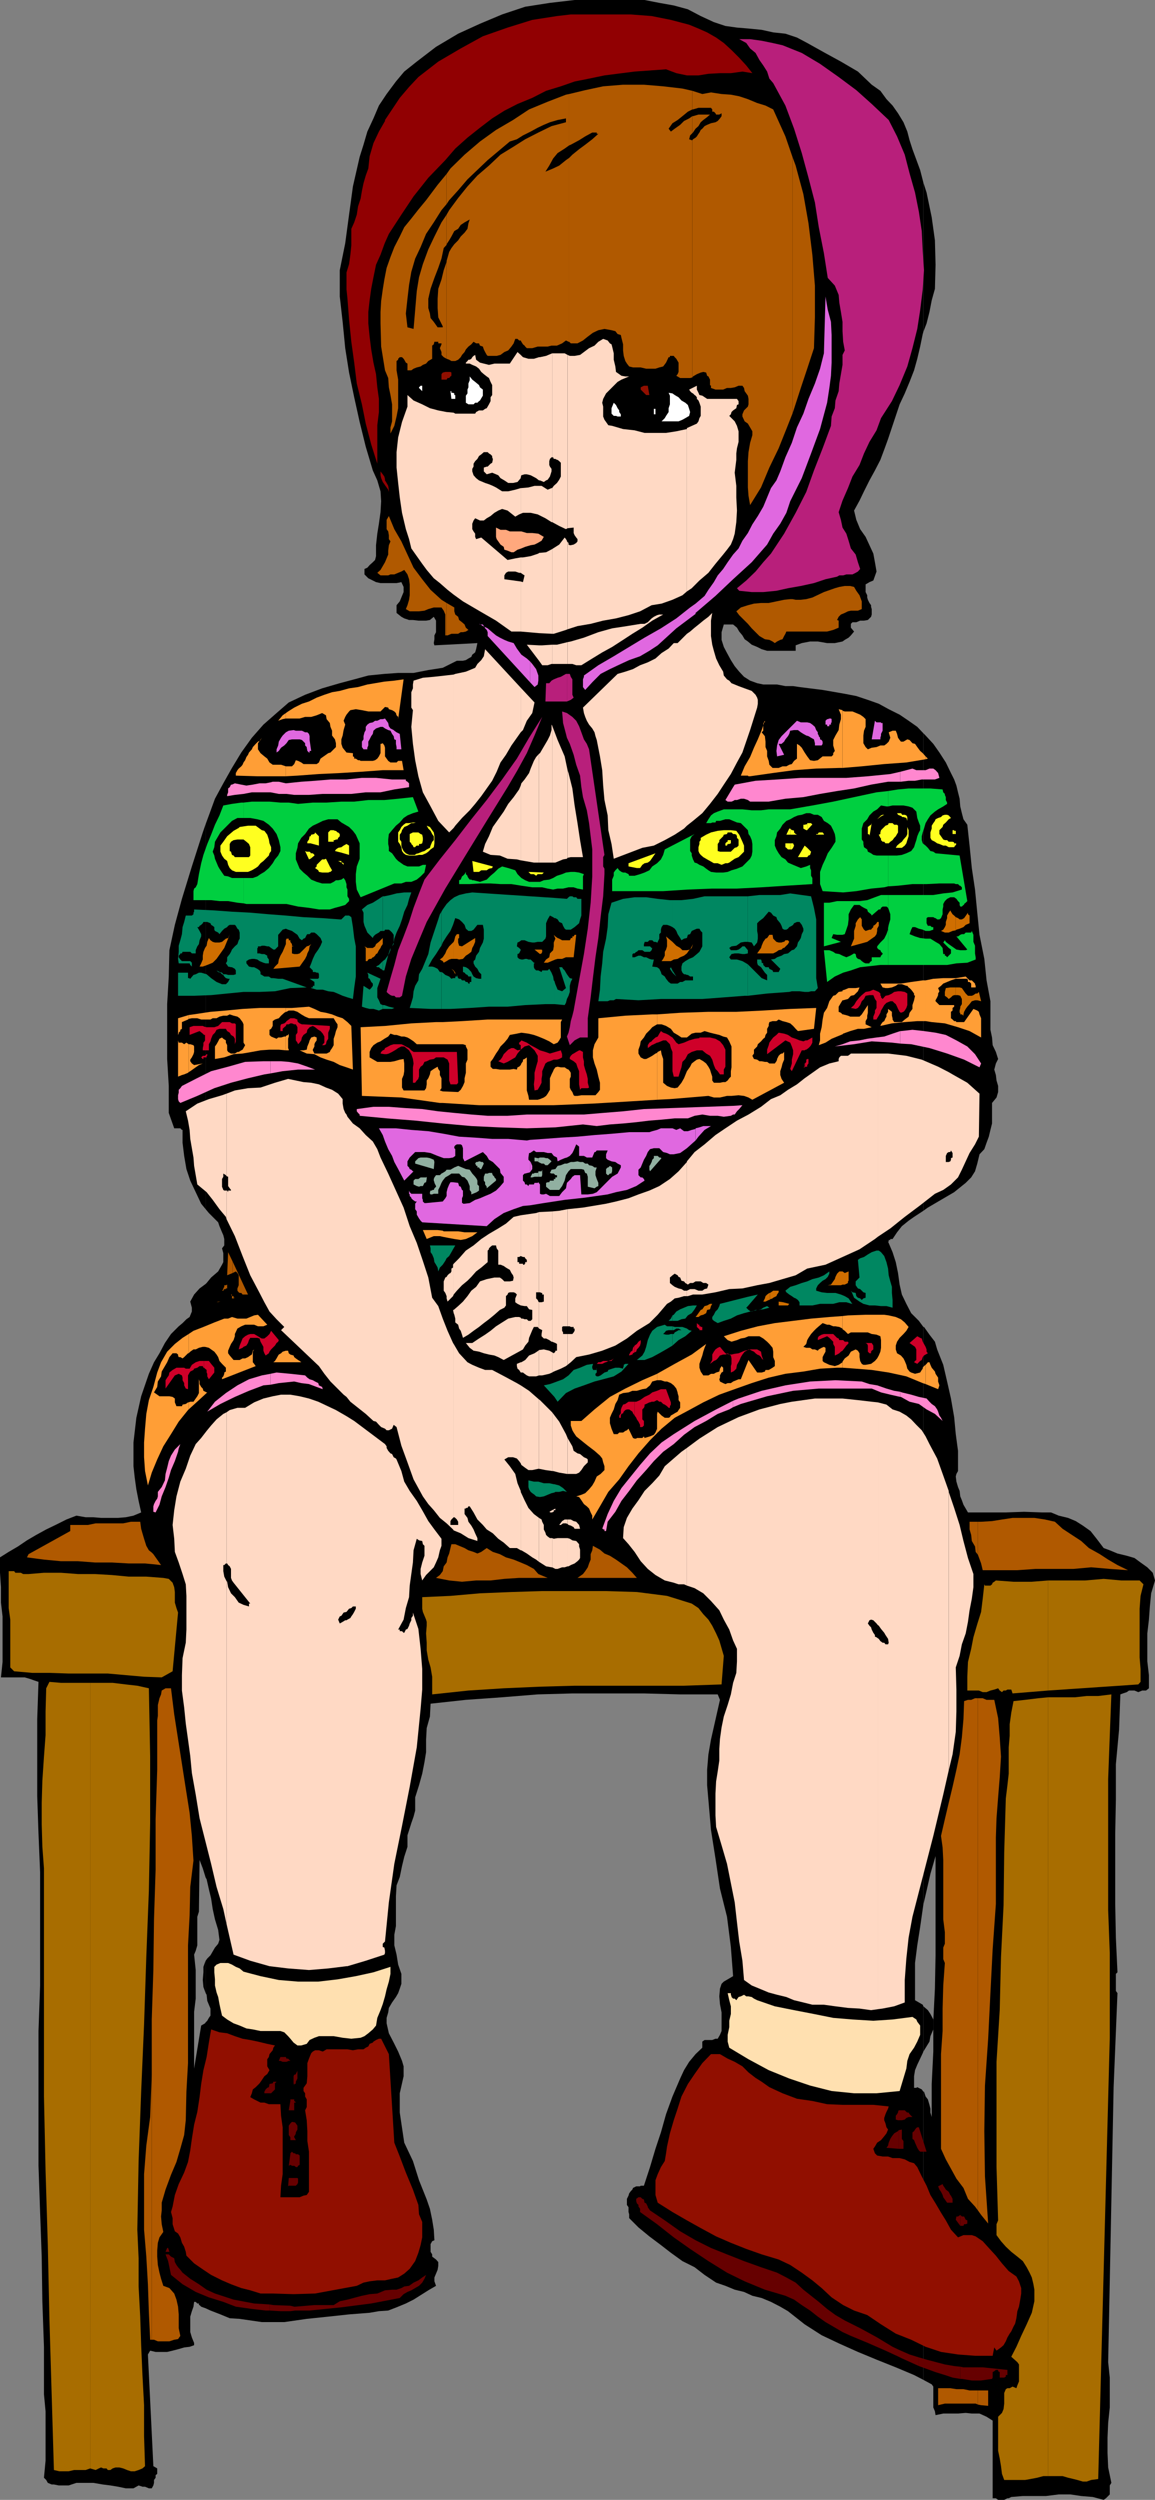 <svg xmlns="http://www.w3.org/2000/svg" width="360" height="779"><rect width="100%" height="100%" fill="#808080" stroke="none"/><path d="m64.102 719.3 1.5.7 3.101 1.2 2.899 1.198 3.101.2 6.899 1h7l7-1 6.699-.7 6.5-.699 6.402-.5 2.899-.5L121 720l2.602-1 2.898-1.2 2.402-1.202 2.7-1.7 1.898-1.199 2.402-1.398-.5-1.403V709.7l1-2.398.2-1.203v-1.2l-.7-.8-1.199-.899v-.699l-.5-.8v-2.4l.5-.902.7-.3-.2-3.297-.5-3.102-.703-3.398-1-2.903-2.398-6-1.899-6L126 667.7l-.898-6-.5-3.398v-6l.699-3.102.5-2.199v-3.102l-.5-1.699-1.2-2.898-1.398-2.801-1.5-2.902-.703-3.098v-1.7l.5-1.702.203-1.399 1-1.699 1.2-1.7.699-1.202.5-1.399.5-1.5v-3.101l-1-2.899-.5-3.101-.7-2.899v-3.3l.5-2.7v-9.3l.2-3.399 1-2.602.699-3.398.699-2.902 1-3.098v-3.602l.703-2.199.5-1.601.7-2 .5-1.899v-4.101l1.199-3.797 1-3.602.699-3.601.5-3.098v-3.902L133 538.5l1-3.602.203-4 11-1.199 11.297-.8 11.102-.899 10.8-.3h22.301L212 528h11.703l.7 1.7-2.801 12.398-.801 4.601-.399 4.801v4.8l.399 4.598.8 9.301 1.399 8.899 1.402 9.402 2.2 8.8 1.199 9.4.699 9.1-1.7 1-1.198.7-.7.7-.5 1.5-.199 2.398.2 2.402.5 2.598v5.8l-.5 1.2-.7 1.203H223l-1 .398h-2.398l-.7.5v1.899l-2.101 2-2 2.402-1.598 2.598-1.203 2.601-2.398 5.602-2 5.5L206 664.5l-1.7 5.098-1.698 5.703-1.899 5.797h-1l-.203.203h-1.2l-1 .5-.198.5-.5.5-.5.699-.2.7-.5 1v1.898l.5.703v1.5l.2.699v1.2l2.898 2.898 3.402 2.8 3.598 2.7 3.102 2.402 3.601 2.598 3.797 1.902 3.102 2.398 3.601 2.403 2.899 1L229 713.5l2.902.7 2.598 1.198 2.902.7 2.899 1.203 2.902 1.5 2.399 1.398 5.199 4.102 5.3 3.398 5.5 2.602 5.801 2.597 5.801 2.403 6 2.398 5.7 2.399 2.898 1.5V651.8l-.5-.703-1.399-.7-.3.2h-.7V647l.301-1.902.7-1.7 1.699-3.597.199-.5v-14.102l-.2-.5-2.398-1.398v-11.602l.7-5.5.898-5.699.8-5.602.2-1.398v-180l-1.399-1.902-2.402-2.399-1.5-2.898-1.398-2.903-.7-3.097-.5-3.602-.699-3.398-1-3.102-1.402-3.3H277v-.5h.5v-.301h.703l1.399-2.098 1.5-1.902 2.101-1.7 1.7-1.199 2.898-1.898V228.5l-1.899-2-2.699-1.902-2.8-1.899L277 221l-3.098-1.7-3.402-1.202-3.598-1.2-3.601-.699-6.899-1.199-7.199-.902-2-.297h-2.402l-2.598-.5h-4.3l-1.903-.403-2.2-.8-1.898-1.2-1.5-1.597-1.402-1.703-1.2-1.899-1.198-2.199-1-1.902-.7-2.2V197l.7-2.402h2.898l1.203 1 .7 1.203 1 1.199.699 1.2 1 .698 1.199 1 1.699.7 1.402.703 1.7.5H248v-1.703l1.902-.7 2.598-.5h2.402l2.899.5h2.402l2.399-.5.699-.5 1.199-.699.703-.699 1-1.2-1-1.202v-1.2l.5-.5h1.2l1.199-.5h1.199l1.199-.199 1-1 .203-.699v-1.7l-.203-.702v-.5l-.5-.7-.5-1-.2-.699v-.699l-.5-1v-2.402l.7-.399.5-.3 1.203-.5 1-2.801-.5-2.899-.5-2.699-1.203-2.602-1.2-2.597-1.698-2.403-1.2-2.898-.699-2.902 1.7-3.098 1.398-2.902 1.699-3.399 1.703-3.101 1.7-3.297 1.199-3.203 1.199-3.297 1.199-3.602 1.203-3.601 1.2-3.598 1.597-3.402 1.5-3.598 1.402-3.602 1-3.597.899-3.801.8-3.902.2-.7v-46.5l-1-3.898-2.399-6.5-.902-2.8-.7-2.7-1.198-2.902-1.7-2.797-1.699-2.403-1.902-2-1.899-2.597-2.699-1.903-4.3-4.097-5.301-3.102-5.301-2.898-5.2-2.903-3.199-1.699-3.601-1.199-3.801-.402-3.598-.797-4.101-.403-3.598-.3-3.601-.5-3.602-1.2L218.402 5l-4-2.102L210 1.7l-4.5-.8-4.598-.9h-21.8l-7.7.898-7.699 1.2L156.5 4.5l-6.898 2.898L142.8 10.5l-6.899 4.098-6 4.601L126 22.301l-2.598 3.097-2.902 3.903-2.398 3.597-1.7 4L114.5 41l-1.2 4.098-1.198 3.8-2.102 9.2-1.2 8.8-1.198 8.903-1.7 8.398v8.2l.899 7.902.8 8.199 1.2 7.598 1.601 7.703 1.7 7.699 1.898 7.7 2.203 7.398 1.399 3.101 1 3.399.199 3.101-.2 3.399-.5 3.601-.5 3.102-.398 3.597v3.403l-.3 1.199-.7.7-1 .898-.703.8-.898.403V179l1.199 1.2 1.402.698 1 .5 1.399.301h5l1.5-.3.699 1.5v1.601l-.5 1.2-.7 1.698-1 1.2V191l1.5 1.2.899.5 1.5.5h1.203l1.7.198h2.398L134 193.2l1.203-1 .7 1.2v3.6l-.5 1v1.2l-.2 1.198.2.7 13.398-.7-.399 1.903-.3 1-.899.699-.3.7-.903.5-.797.5-.902.198h-1.899l-4.402 2.2-4.5.703-4.598.898h-4.8L119.8 210l-5 .5-4.399 1.2-4.5 1.198-5.5 1.602-5.3 2L90 218.898l-3.797 3.301-4.101 3.602-3.602 4.097-3.297 4.602-2.902 4.8-2.7 4.798-2.601 4.8-1.898 5.2-1 2.703v120l1 1.199L68 380.898l.402 1.2.301.703.5 1.199.399.898.3 1.2v2l-.699.902.399 1.5v2.8l-.399.798L68 396.199l-2.2 1.899-1.398 1.703-.3.297v185l.3.5.7 3.101.699 2.899.5 3.3.699 3.2 1 3.3.402 3.102-.402 1.2-1 1.198-.7 1.2-.698 1.203-1 1-.5.699v10.098l.3.5.2 1.902 1 2.398v2.2l-.5.703-.5.898-.5.5v89.102m0-89.101-.2.3-1.199.7-2.203 13.398v-17.7l.5-4.097v-8.903l-.5-4.8.5-1.2.5-1.699v-8.898l.5-1.602.203-16.101 1 2.601.899 2.899v-185l-1.899 1.402-1.703 1.898-1.2 2.2.5 1.902v1.2l-.698 1.698-1 .7-1.2 1.203-1.199 1L54.5 414.5l-1.2 1.2-1.898 2.8-1.699 3.2L48 424.5l-1.598 3.598-2.402 7-1.5 6.703-.898 7.699v7.398L42 460.5l.5 3.598.703 3.601.797 3.602-2.398 1-2.399.5-2.402.199H31.5l-2.398-.2h-2.399l-2.902-.5-3.098 1.2-3.402 1.7-2.899 1.398-3.101 1.703L8.402 480l-2.8 1.898-2.899 1.7L0 485.3v4.797l.3 4.5v4.8l.5 4.301v14.2l-.5 4.8h7.403l1.7.5 1.398.5 1.199.399-.398 11.601v24L12 571.4l.5 12v35.3l-.5 14.2v42l.5 14.402.5 13.898.203 13.899.5 14.203v14.797l.5 5.3v15.403l-.5 5.297.7.703.5.898 1.199.5h.699l1.5.301h3.101l2.399-.8h5.3l2.899.5 2.402.3 2.399.398 2.402.5h2.399l.898-.5.703-.398 1.2.398h.8l1.2.5h.898l.5-.898.199-.8v-.9l.5-.702v-.797l.5-.403V769.2l-.5-.3-.7-.399-1.698-34.8.699-1.2 1.699.398h3.602l1.699-.398 1.902-.5 1.7-.5 1.699-.2 1.398-.5v-.702l-.7-1.7-.5-1.699v-4.8l.5-1.7.5-1.398.2-1.5h.5l.5.5h.5v.5h.203l.5.5 1.399.5V630.2"/><path d="m64.102 611-.2.5-.5 1.398v1.7L63.203 617l.2 2.2.699 1.898V611m0-354.2-.899 2.598L59.801 270l-3.098 10.098-2.203 8.101-1.7 7.899-.198 8.203-.5 8.597V330l.5 8.398v8.403l1.699 4.797h1.902l.5.5h.2v4l.5 4.101.699 4.102 1.199 3.597L61 371.5l1.703 3.598 1.399 1.703v-120M287.8 741.598l2.602 1.402.5.7v6.5l.5 1.198.2 1.2 2.398-.5h4.602l2.398-.2 1.902.2h2.399l2.199 1 1.902 1.203V778.5h1l.7.5H313l1-.5h.402l.801-.402 3.598-.297H326l4-.5h3.602l3.398.5 3.602.297L344 779l.703-.5 1.2-1.2v-2.8l.5-.8-1-4.802-.2-4.5v-4.8l.2-4.598.5-4.8v-9.302l-.5-4.8 1.699-85.7 1.199-29.3-.5-.7v-5.3l.5-.5-.5-10.797-.2-10.5v-21.903l.2-10.5v-11.097l1-10.801.402-11 .797-.3 1.203-.4.7-.5h1.699l1.199.5 1.199-.5h1.203l.899-.702V522l-.5-4.3V509l.5-4.3.3-4.102.399-4.098 1.199-4-.7-2.402-1.698-1.7-2.102-1.5-1.898-1.398-2.399-.7-2.902-.702-2.399-1-1.902-.7-2.2-2.898-1.898-2.402-2.402-1.7-2.2-1.398-2.398-1-2.902-.7-2.398-1H324.8l-5.598-.202-5.703.203h-11.797l-.703-1.203-.7-1.2-.5-1.398-.5-1.2-.198-1.702-.5-1.2-.5-1.699-.2-1.601.2-.797.5-.903v-6.3l-.7-5.2-.5-5.3-1-5.797-1.199-5.301-1.203-5.2-1.898-4.8-.7-2.402-1.699-2.2L288 413.5h-.2v180l1-4.3 1.2-5.302 1.602-5.5v30.903l-.2 10.398-.5 10v9.602l-.5 10.097V659.7l-.402-1.398v-1.203l-.297-1.2-.5-1.699-.703-.898-.5-1.5h-.2v89.797"/><path d="m287.8 639.3 1.903-3.1.297-1.7.902-2.102v-3.097l-.902-1.703-.797-1.2-1.402-1.199v14.102M287.8 377.3l1.403-1 4.098-2.402 4.101-2.398 3.598-2.902 1.703-1.7 1.2-1.898.699-2.402.699-2.899 1.5-1.601.699-2 .703-1.899.5-2.101.5-2v-6.399l1.399-1.699.5-1.7v-1.902l-.5-1.699-.2-1.699-.5-1.7.5-1.902.7-1.398-.7-2.2-1-2.1-.199-2.4-.5-2.402V312l-1.203-6.5-.7-6.7-1.5-7.5-.698-6.902-.7-7.199-1-6.699-.699-7-.703-6.5-1.2-1.7-.5-1.902-.5-2.097-.198-2.403-.5-2-.5-2.097-.7-1.903-1-2-1.601-3.3-2-3.098-1.899-2.7-2.402-2.6-.7-.7v148.8m0-273.902 1-2.597.903-3.602.7-3.601 1-3.598.199-7.5-.2-7.602-1-7.199L288.801 60l-1-3.102v46.5"/><path fill="#910002" d="m120 151.2 1 1.398.203.703.5 1-.5-1v-.703l-.203-1.2-.5-.898-.5-.8v-.4 1.9m0-1.9-.2-.8-.5-.7-.698-.902v1.2l.199.902.5 1.2.5.698.199.301v-1.898m0-73.703 1.203-2.7 3.899-6 3.8-5.699 4.598-5.8 5.3-5.5 3.102-3.598 3.801-3.403 3.899-3.097 3.8-2.903 3.801-2.398 4.098-2.102 4.601-1.898 4.301-2.2 4.598-1.402 4.3-1.5 4.5-.898 4.801-1 9.399-1.2 9.8-.702 3.2 1.203 3.3.699h3.602l3.098-.5 3.601-.2h3.399l3.601-.5 3.098.5-1.898-2.402-2.2-2.398L228 15.598l-2.398-2.2-2.399-1.699-2.8-1.601-2.7-1.2-2.902-1.199-5.7-1.5-6-1.199-6.5-.5h-18.699l-4.3.5-7.7 1.2-7.699 2.398L150.5 11.3l-6.898 3.797-7 4.101-6.2 4.801-2.902 3.098-2.898 3.402-2.399 3.598-2.203 3.3v38.2m0-37.897-1.898 3.3-1.7 3.598-1.199 4.101-.402 3.801-.801 2.2-.7 2.398-.5 2.402-.398 2.398-.8 2.403-.399 2.597-.8 2.403-.903 2V76.5l-.297 2.898-.402 2.903-.801 2.597V90.2l.3 2.899.5 6.5.7 6.902.902 6.5.801 6.5 1.598 6.5 1.199 6 1.703 6.5 1.899 6v-12l.5-4.102v-4.097l-.5-3.602-.399-4.101-.8-3.598-.7-4.102-.5-4-.402-4.097V97.2l.402-3.601.5-3.598.7-3.602.8-3.898 1.399-3.102 1.199-3.3.199-.5v-37.9"/><path fill="#b05900" d="M139.203 198h.297l1.203-.5h2.098l.8-.5h.7l.902-.2.797-.5-.797-.702-.402-1-.801-.7-.898-.699-.301-1-.899-.699-.3-1v-1.2l-2.399-1.402V198"/><path fill="#b05900" d="m139.203 187.898-1.601-1-3.399-3.097-2.601-3.301-2.7-3.602-1.902-4.097-1.898-4.102-2.2-3.8-1.699-4.098L120.5 162v2.898l.5.7.203 1.203V168l.5.7-.5 1.198-.203 1.7v1.203l-1 2.398-1.398 2.399-1 .902 1 .8H121l.703-.3h1.2l1.199-.5 1-.402.898-.5 1 1.402.5 1.5.203 1.598v3.402l-.203 1.398-.5 1.7-.5 1.203 1.203.699h2.899l1.699-.2 1.199-.5 1.703-.5h2.399l.699 1 .5 1.2v6.5h.402v-10.102m0-76.098.797.298.703.402h1.2l.898-.402.8-.797.399-.703.8-.899.403-.8L146 108l.902-.7.7-.8.8.5h.899l.3.7.899.3.3.898.403.801.5.899.297.3h2.8l1.2-.3 1.203-.899 1.2-.5 1-1.199.699-1 .5-1.402h.699l.5.5h.5l.199.402.5.8.5.4.203.3.5.5h1.7l1.699-.5h3.101l1.2-.3h1.699l1.601-.7 1.2-.902.8.402h.2V49.2l-1 .698-2.102 1.7-1.899.902-2.402 1 1.203-1.902 1.2-2.2L173.8 47.7l2.2-1.399 1.402-1v-16l-1 .199-5.699 2.2-5.8 2.398-5 3.3-5.301 3.102-5 3.598-4.801 4.101-4.399 4.301-1.199 1.7v9.398l.797-1.2 2.8-3.097 2.903-3.403 6.297-6 6.902-5.8 2.2-.7L163 42.2l2.402-1.2 2.2-1.2 1.898-.902 1.902-.8 2.399-.7 2.601-.5v1.2l-4.5 1.203-4.101 2-4.098 2.097-3.8 2.403L156 48.199l-3.598 3.399-3.601 3.101-3.098 3.399-2.902 3.601L140 65.5l-.797 1.398v9.403-.203l.797-1.2.703-1.199.899-1.699 1.199-.7.8-1.202 1.2-.797 1.601-.903-.402 1.2-.297 1.703-.902 1.199-1.2 1.2-.8 1.198-1.2 1.2-.898 1.203L140 78.5l-.797 2.8v30.5"/><path fill="#b05900" d="m139.203 81.598-.902 2.601-.7 2.899-1 2.902-.199 3.098V96l.2 2.898L138 101.7v.3h-1.598l-1.199-1.7-1-1.202-.203-1.399-.5-1.699v-2.902l.703-3.098 1.2-3.402 1.199-3.098 1-2.902.699-3.297.902-1v-9.403l-1.601 2.403-2.2 4.398-1.902 4-1.7 4.602-1.198 4.097-.7 4.301-1 11.801L127 102l-.5-4.3.5-4.602.5-4.297.703-4.102 1.2-4.101L131.101 77l1.699-4.102 2.402-3.597 2.399-3.801 1.601-1.902v-9.399l-2.8 3.399-3.602 4.8-2.399 2.903-2.199 2.797L126 70.8l-1.398 2.898-1.7 3.301-1.199 3.098L120.5 83.5l-.7 3.598-.5 3.101-.5 3.602-.198 3.398v3.602L118.8 108l1.199 7.398 1 2.403.203 2.898.5 2.399.5 2.902v5.3l-.5 1.9v1.898l1.2-2.399.699-2.898.5-2.602v-8.898l-.5-2.903V112.5l.5-.402v-.297l.5-.5h.699l.5.5.199.297.5.902.5.3v2.098h1.203l.7-.5 1-.398 1.199-.3.699-.5 1-.4.699-.8.703-.402.5-.297v-4.102l.5-.398.2-.801h1.199v.5h1v.3l-.5 1.2.5 1.2v.898l.699.703.902.5V81.598m38.2 24.902.5.5H180l1.703-.902 1.5-1.2 1.598-1.199 1.699-.8 1.902-.399 2.2.398 1.199.301.699.899 1 .3.203.903.5 2v1.898l.2 1.7.5 1.601.5.8.699.9 1.199.3h2.402l1.7.398h2.898l1.199-.398 1.203-.3.899-1.2.8-1.7h.399v-.402H210l.3.403.5.5.403.699.297.5v2.898l-.297.7-.402.5 1.199.703h3.102l.699-.203V43.699h-.2l-.8-.3.3-1.2.7-.699v-5.3l-1 .698-1.598.801L212 38.9l-1.7 1.199-1.198.902-.7-.902 1.2-1.7 1.601-1 1.5-1.199 1.7-1.398 1.398-.703V28.3l-3.098-.703-6-.7-6-.5h-6.5l-6.203.5-5.598 1.2-5 1.203v16l.5-.203 2.598-1.399 1.902-1.199 2.2-1.2H186v.4h.5l-1.898 1.698-2.2 1.7L180.5 46.5l-2.098 1.7-1 1v57.3"/><path fill="#b05900" d="m215.8 117.598.2-.297 1.203-.703 1.2-.5.8-.2.899.2.3 1 .399.203.5 1V120l.3.2v.698l1.399.5h2.402l1.2-.5h1.199L229 120.7l1.203-.5h1.2l.5.7.199 1 .5.699.5.703.199 1V126l-.2.7-1.199 1.198-.5 1.2v.703l.7 1.5 1 .699 1.398 2.398v1.2l-.7 2.402-.5 2.898-.198 2.801v8.2l.199 2.601.5 2.898 3.402-5.5 2.598-6.199 2.902-6 2.399-6 1.898-4.8v-80l-2.2-6.399-3.8-8.402-2.398-1.2-2.602-.8-2.898-1.2-2.7-.898-2.601-.5-2.899-.2-3.3-.5-2.7.5-3.101-1v5.798H216l1.703-.5h3.899l.398.5v.703h.5l.5.5.203.398h1l.7-.398v.898l-.5.7-.7.8-.703.399-1.398.3-1.2.5-.8.403-.7.797-.5.402-.402.8-.297.4-.5.8-.402.398-.801.5-.2.301v73.899"/><path fill="#b05900" d="m215.8 41.5.2-.2.8-1.202.903-.797.7-1.203.8-.7 1.2-.898.898-.8h-3.598l-1.703.5h-.2v5.3M247 196.8h10.8l1.903-.5 1.7-.702v-2.2l-.5-.199.5-1 .699-.699 1.199-.5 1-.5.902-.2h2.2l1.199-.5v-2.402l-.7-1.898-1-1.402-.699-1.2-1.203-.3h-1.7l-1.698.3-1.399.403-3.402 1.199-3.598 1.7-1.902.5-1.7.198H248l-1-.199v10.102m0-10.101h-.7l-1.898.198-2.402.5-2.398.5h-2.399l-2.203.2-1.898.5-2.2.703-1.402 1.199.902 1.2 2.7 2.698 1.199 1.403L235.5 197l1.203 1.2 1.7 1 1.398.198 1 .5.699.5.703-.5 1-.5.7-.199.5-1 .398-.699.3-.7H247v-10.1m0-57.802.5-1.5 2.102-6.5 2-6 2.101-6.398.297-9.602V89l-.797-9.602-1.203-9.8-1.598-9.098L248 51.598l-1-2.7v80"/><path fill="#fff" d="m149.602 124.8-.301.2-.5.5h-.7l-.5.5H146l-.797-.5v-2.2l.5-.702v-1.2l.297-.699V119.5l.402-1v-1.2l.801 1 .899.7 1.199 1 .3.7.899.698v1.903l-.898 1.5m-18-2.903-1-1v-.199l.5-.5h.5v1.7m10.3 1.199v1.203h-1.199l-.3-2.403h.3v.5h.5l.399.2v.5h.3m73.2 5.3-.301 1.2-1.2.703-.898.5-1.203.5h-5.297l1-1 .399-.703.8-1.2V127.2l.399-1.199v-2.7l-.399-.902 1.2.2.699.5 1.199.703.902 1 1.2.699.8.7.399 1.198.3 1m-21.398 1.901-.203-.5h-1l-.5-.202h-.7l-.698-.7V127.2l.699-1.699.699.7.5 1 .5.698v.5l.5.7v.703l.203.5m10.097-2.904h.5v1.7h-.5v-1.7"/><path fill="#ffa87d" d="m167.8 166.3 1.7 1-.7 1.2-1.198.7-1 .5-1.2.198-1.699.5-1.203.5-1.2.403-1.198.797h-.7l-1.199-.5-1-.297-.203-.903-1-.699-.7-1-.5-.699-.198-.7v-2.902l1.398.7h1.703l1.2.5h3.597l1.703.5h1.7l1.898.203"/><path fill="#b81f7b" d="m125.3 310.3-.698.5h-1.2l-.5-.5h-.699l-.5-.202-.703-.5-.5-.5 1.203-4.297 1.2-4.102 1.199-4.601 1.699-4.297 1.699-4.5 1.402-4.403 1.7-4.5 1.699-4.3 4.8-6.297 4.801-6 5-6.5 4.801-6 4.797-6.403 4.602-6.5 3.8-6.5 4.098-6.5-2.398 5.801-2.399 5.5-2.902 5.301-3.098 5.3-6.5 10.5-6.5 10.598-6.402 10.5L133 287.301 130.602 293l-2.399 5.8-1.703 5.5-1.2 6M277 37.398l2.602 5.102L282 48.2l1.5 5.8 1.703 6 1.2 6 .898 6 .3 6.2.399 6-.398 6-.801 6.5-.899 5.8-1.5 6-1.601 5.7-2.399 5.8-2.402 5-3.398 5.3-1.399 3.798-2.203 3.601-1.7 3.602-1.398 3.597-2.199 3.602-1.402 3.598-1.7 3.902-1.199 3.598.7 2.402.5 2.398 1.199 1.903.699 2.199.703 2.398 1.5 1.903.7 2.398.699 2.102-.7.797-.699.402-1 .5h-1.902l-1 .3h-1.2l-.699.4-3.601.8-3.598 1.2-4.101.898-4 .703-3.602.797-4.098.402h-3.601l-3.899-.402-.699-.797 2.899-2.403 2.898-2.8 2.402-2.899 2.399-2.699 4.101-6.2 3.598-6.5 3.3-6.5 2.403-6.702 2.7-6.899 2.597-7 .203-2.898 1-2.602.2-2.398 1-2.903.199-2.398.5-2.902.5-2.899v-3.101l.699-1.399-.5-2.699-.2-3.3v-2.9l-.5-3.1-.5-2.9-.199-2.402L260.203 89 258 86.598l-1.2-7.7-1.597-8.097L254 63.098l-2-7.7-2.098-7.699-2.402-7.601-2.7-7.2-3.8-7-1.2-1.398-.698-2.2-1.2-1.902-1.199-1.699L235.5 16.5l-1.7-1.402-1.198-1.7-2.2-1.199h3.399l3.601.5 3.399.7 3.101.699 6 2.402 5.7 3.398 5.8 4.102 5.5 4.098 4.801 4.3 5.297 5M176.703 323l.5 1.5.399 1.2 1.5-1.5.898-.5.8-.4h2.403v-6l.899-6.5.699-6 .8-6.5.899-6 .703-6.5.797-6.5.402-6.902V270.7L188 270v-2.902l.402-.7-4.8-32.898-.7-1.7-.902-1.402-.797-2.199-.703-1.898-.898-1.703-1.2-1.2-1.699-1.199v7.7l.899 1.902 1.199 3.398.8 3.102 1.2 3.398.402 3.602.5 3.097 1.2 4.102.699 4 .5 4.098.5 4.101v8.399l-.5 8.203-.899 8.097-1.203 7.903-1.5 8.199-1.398 7.7-.301 1.698-.399 1.602-.5 1.7-.3 1.898-.399 1.703-.5 1.199m0-100.8-1.5-.5.297 3.6.902 3.4.301 1.198V222.2m0-3.602 1.2-.5.898-.7-.399-.898v-4.8l-.5-.802-.3-.898h-.899v8.598"/><path fill="#b81f7b" d="M176.703 210h-.3l-.903.5-.7.398-1 .301-1.198.5-.7.399-.699.8h-1l-.203 5.7h6.703V210"/><path fill="#e068e0" d="m259 223.898.203.2v1l-.203.203v.5h-.5v.5h-.7v-.5h-.5v-1.203l.5-.5h.2l.5-.2h.5m-4.098 4.302v.5l.301.5v.198l.399.5v.5l.5.2.3.5v.703l-.3.5H254v-.703l-.297-1.2-.902-.5-.801-.5-.7-.199-.898-.5-.8-.5-.899-.699H247.5l-1.2.2-.3 1-.398.698-.801 1-.399.7-.8.703h-.899l1.7 3.398-2.2.5L242 234l.203-1.7.5-1.702.899-1.2L246 227l1.203-1.2 1.2-1.202 1.199.5h2l.898.203.703.5.797.699.402 1 .5.7m20.2-2.9v2.4l-.5 1v.5l-.2.698v.5h-2.699l1-5.8.5.5h1.399v.203h.5m-150.5 3.399.5 4.8h-1.5v-.7l-.2-1v-1.202l-.5-.2-.199-1-.5-.699-.5-1-.703-.199-1-.5-.7-.5h-.698l-1.399.5-.8.7-.2 1-.5.698-.5 1-.402.7v1.203l-.301.699v.5h-1.2l-.5-.7v-1.702l.5-.7v-1l.302-1.199.398-.699v-1l.5-.7.703-.5 1-.202.7-.5h.699l1-.5h.699l.699-.2.5.7.5.703.203 1 .5.699 1 .5.2.2.699.5 1 .5M96.5 230.598 97 234h-.5v.5h-.2l-.5-.5-.198-1v-.2l-.5-.5v-.702l-1-1-.7-.2H91l-1 .2-.7 1-.698.703-1 .699-.7 1-.699.5v-1l.5-1.2.2-1.202.699-1.2.5-.699 1-1 .898-.5 1.5-.199.703.2h1.899l1 .5h.699l.5.5.199.698v1.2"/><path fill="#ff87cf" d="m55.703 451.398.5-1.398-.5.5zm0-.898-1.203 1.2-1.2 1.898-.698 1.703-.5 2.097-.5 1.903-.2 2-1 2.097-1.199 1.5v1.403L49 467l-.5.7-.5 1-.2.698v1.7l.7.203 1.203-2.403.7-2.597 1.199-2.903 1-2.898.699-2.402L54.5 455.3l1-2.903.203-1v-.898m0-107.299.5.5 5.297-2.2 5.3-2.402 5.2-1.7L77.3 336l5.102-1.2 1.899-.3v-3.8h-2.2l-5.699.198-5.3 1.5-5.301 1.403L61 336.199l-4.297 2.2-.5.699-.5.5v3.601m0-2.699-.203.8v1.2l.203.7v-2.7m28.597 91 2.602-.5 4.801-.5 2.2.5 2.398.3 2.402.9 1.899.698-.2-.699-1-.5-.199-.699-1-.5-.703-.402-1-.297-.7-.5-.698-.703-4.602-.5-4.297-.399-1.902.399v3.402"/><path fill="#ff87cf" d="m84.3 428.098-2.698.5-4 1.203L74 431.699l-3.598 2.399L67 436.8l-2.398 3.097 4.101-2.398 4.5-2.2 4.399-1.902 4.5-1.699 2.199-.199v-3.402M84.3 334.5l3.802-.7 4.8-.5h5.301l-2.402-.902-2.899-1-2.902-.5-2.398-.199H84.3v3.801m0-87.602 2.602.5h2.399l2.402.301h4.598l4.3-.3h8.899l4.5-.5h4.602l4.3-.899 4.598-.7v-1.202l-.5-.5-.5-.297v-.403h-4.297l-5-.5h-4.402l-4.801.5h-5l-4.797.403-4.3.297-4.801.5-2.2-.5H85l-.7.203v3.097m0-3.098-1.5.298h-1.898l-2.101.402-2 .3-1.598-.3-2-.402-.902.402H72l-.398.8-.5.4v1.198l-.301.801v.399l2.402-.399 2.7-.3 2.597-.5h5.8V243.8m144.2 194.7 2.402-1 4.098-1.2 4.102-1.202 8.101-1.7 8-.699h16.5l2.899 1.2 2.898.699 3.102.703v-1.602l-1.899-.3-2.402-.7-2.899-1-2.402-.398-2.398-.801-8.2-.402-7.902.402-7.7 1.2-7.398 1.698-7.199 2.403-1.703.699v2"/><path fill="#ff87cf" d="m228.5 436.5-5.297 2.7-6.703 3.6-6.5 4.098-3.797 2.602-3.601 3.398-3.102 3.602-2.898 3.598-2.899 3.601-2.402 4-1.899 4.102-1.699 4.597H188v.2h.402v.5h.5l.5-2.899 2.399-3.101 1.902-3.399 2.399-3.101 2.398-3.297 2.902-3.203 2.399-2.797 2.902-2.903L210 450l3.203-2.902 3.297-2.399 3.602-1.898 3.601-2.203 3.598-1.399 1.199-.699v-2m0-89.2h.5l.703-1 .7-.702 1-1.2-2.903.2v2.703m0-2.703-27.797 1-6.5.703-6.203.5-6 .5h-17.797l-6 .398H152l-5.098-.398-5.3-.5-5-.5-5-.703-5.102-.297-5.297-.403h-4.8l-5.2.7v.703l.399.5.5.5v.398l8.398.801 8.902.7 8.598.898 8.902.8 8.399.403 8.902.297 8.899-.297 8.601-.903 4.297.5 4.102-.5 4.101-.3 4.098-.399 4.101-.5 3.801-.3 4.098-.399h4.101l2.098-.8 2.402-.4 2.399.4h2.402l1.899.3 2.199-.3.699-.4v-2.702m0-95 .5-.297h.703l1.2-.403h1l1.199.403.699.5h5.8l5.2-.903 5.601-.5 5.2-1 5.3-.898 5.301-.8 5.297-1.2 5.3-.902h3.802V240.5l-3.102.7-7 .698-6.7.5h-14.198l-7.399.5-6.703.403-6.5 1.199-.5.8v4.298m0-4.298-2.398 4 .699.5H228l.5-.202V245.3m52.102 190h.199l2.699 1.5 2.902.7 2.399 1.7 2.601 1.398 2.399 2.203-.5-1-.5-.703-.399-1.2-.3-.699-.7-1-1-.699-.699-.7-.902-1-2.399-.5-2.402-.702-2.898-.7-.5-.199v1.602m0-110.101 3.398.198 5.703 1.2 5.5 1.703 5.297 1.898 4.8 2.399.5-1.2-1.898-2.898-2.402-2.402-3.398-1.899-3.301-1.699-3.2-.7-3.601-.5-3.598-.402-3.601.403h-.2v3.898"/><path fill="#ff87cf" d="m280.602 321.3-2.399.798-2.601.902-2.399.3-2.902.4-2.399.5-2.902.3-2.398.898-2.399.7 6-.7 5.5-.898 6.297.398 2.602.301v-3.898m0-77.703h.199l2.402-.297h2l2.098-.403h4.101l1.399-.5-.399-1.5-.8-.898-.7-.5h-1.199l-1.203.5h-2.898l-1.2-.5-3.8 1v3.098"/><path fill="#00cf40" d="m171.203 274.098 1.2-.5 1.199-.7 1.601-.5 1.2-.5 1.5-.199h1.199l1.398.2 1.5.5-.297.699v4.101l-1.703-.3-1.2-.399h-1.597l-1.703.398h-1.7l-1.398.301-1.699-.3L169 276.5h-3.098l-3.402-.5-3.098-.5H156l-3.098-.2h-3.3l-3.2.2h-3.3v-1.2l.5-.202.398-1 .3-.2.5-.5.403-.699v.7l.5.5v.199l.297.5.402.5h.5l.301.203h.399l2 .5 2.101-.703 1.2-1.2 1.199-1 1.199-1.199L156.5 270l1.902.5 2.2.7.699 1.198 1.199 1.2 1.203.703 1.2.5h3.398l1.199-.5 1.703-.203M75.902 281.5l.899.2h12.5l3.601.8 3.399.398 3.101.5h3.399l1.601-.5 1.5-.398 1.7-.5 1.199-1.2v-.702l-.5-.797v-2.102L108 276.5v-1l-.398-1.2-.5-.702-.7.5-1 .203h-.699l-.703.5-1 .5h-2.598l-1.699-.5-1.703-.703-1.2-1.2-1.198-1-1.2-1.199-.5-1.199-.699-1.7v-1.902l.5-1.699.2-1.398 1-1.703 1.199-1.2L96.3 258.2l1.199-.898 1.703-.801 1.399-.7 1.699-.5h2.902l1.2 1 2.398 1.4 1.199 1.198.902 1.2 1.2 2.703v4.797l-.899 2.402-.3 2.398v2.403l.3 2.398 1.2 2.399 8.8-3.598 1.7-.7h2.199l1.398-.5h1.703l1.7-.702 1.199-1 1.199-1.2.5-2.398h-1l-1.2.5H127l-1.2-.5-.698-.5-1-.7-.7-.702-.699-1-.5-.7-1-.699V264l-.203-1v-1.402l.203-1.7 1-1.199 1.2-1.398 1.199-1 1.199-1.403 1.199-.8 1.703-.7 1.7-.5-1.7-4.5-4.601.5-4.301.403h-5l-4.399.5h-4l-4.601.297H97.5l-4.598.402-2.902-.402h-2.598L84 249.8h-5.5l-2.598.297v4.8H78l2.203.403 1.899.5L83.8 257l1.2 1.2 1.203 1.698.7 1.903.5 2.199v1.2l-.7 1.398-1 1.203L85 269l-1.2 1.5-1.398 1.2-1.199.698-1 .7-1.402.5h-2.899v7.902"/><path fill="#00cf40" d="M75.902 273.598h-3.601l-1.2-.5-1.199-.2-.699-1-.8-1.199L68 270l-.5-1.2-.5-1.202-.2-1-.5-1.2.5-1.398.2-1.7 1-1.702.703-1.2 3.598-3.597 1.699-.903h1.902v-4.8h-.699l-2.902.402-2.7.5-1.199 3.098L67 257l-1.2 3.098L64.603 263l-1.2 3.398-.699 2.602-.703 3.398-.5 3.102-.5 1-.5.398-.2.801v2.801h5.5l2.602.3h2.7l2.898.5 1.902.2v-7.902M276.8 300.7h18.403l2.899-.5 3.398-.2 2.602-1v-.7l-.2-1.202v-2.399l-.5-1.199v-2.2l-.5-1.202-.199.5H301l-.5.5h-.7l-.5.203-.698.5h-.5l3.398 4.097-.5.2h-1.7l-1.198-.2-.7-.5-1-.699-.699-.5-.902-.699-.301-.5-.5.7.5.5.703.698.5.5.7.5v1.2l-.7.703-.5.5-.402-.5h-.301v-.5h-.5l-.2-1.903-1-1.199-1.198-.699-1.602-1h-1.5l-1.7-.2-1.597-.5-1.703-.702.5-1.399.402-.8h.801l1.2.5 1.199.3.898.399h1.203l1.2-.399v-.8h-.5L290 288.5h-.797l-.402-.8v-1.602l.402-.297h1.7l.5.297h.199l.5.402h.699l.5-.402.5-1.2v-1.5l.199-.898v-.8l.5-.9.703-.702 1-.5h1.2l.699.5.5.703.5.5V282l.199.5h.5l.5-.5h.199v-.3l.5-.4.5-.5-2.398-14.202-7.5-.7-.7-.5-.902-.199-.797-1-.703-.699-.898-.7-.301-1v-1.202l.3-1.2.399-1.199.5-1.699.703-1.2.797-1.202 1.402-1.2 1-.699 1.598-.898 1.203-.801v-.402l-.402-.797v-.903l-.301-.699v-.3l-.5-.5-.2-.899-3.8-.3h-6.797l-3.3.3-3.102.5v4.8l1.402-.3h3.399l1.601.3 1.2.4 1.199 1.198.3 2 .5 1.403.399 1v1.398l-.399.7-.5 1.199-.3 1.203-.399 1.199-.3 1-.903 1.2-1.5.698-1.398.5-1.5.2H276.8v9.601l3.101-.199 4.5-.5h4.399l4-.2h4.601l.5.2h.7l.5.5h.199l.5.5v.7l-2.899.898-2.902.3-3.098.5H276.8v4l.199.5.5 1.5v1.602l-.5 1.7-.2 1v11.5"/><path fill="#00cf40" d="M276.8 289.2v.5l-.5 1.398-.698 1.402-1.2 1.2-1 1.198v.5l.5.5.5.2.2.5.5.5v.203l-.5.5-.2.5h-2.699l-.203-.5.203.5v1.199h-.203l-.5.5v.2h-1.2l-.5-.2-.698-.5-.5-.5-.7-.2-.5-.5-.199-1-.5-.202-1.203.703-1.2.5-1.198-.5-1-.5-1.2-.203-.699-.5-1.203-.5h-1.7l1 9.902 2.403-1.7 2.598-1.202 2.402-.7 2.899-1 6.3-.699h2.399v-11.5m-.001-10.301h-2.198l-1.899.7-2.402.902-2.399.3h-7l-2.402.5h-1.7v13.598l5.302-1.398-2.899-1.2.5-1.202 1.2.203h1.699l.699-.203.5-1.399.5-1.5.199-1.699v-1.602l.703-1.5 1-1.398h1.7l.699.5.699.398 1 .5.199.7 1 .8.203.403 2.2-1.903h.5l.199-.5.5-.398h1.199l.5.398v-4m-.001-12.3h-3.597l-1-.2-.703-.5-1-.5-.2-.699-1-.699-.198-1v-.7l-.5-.702v-3.399l.5-1.699 1.199-1.2.699-1.202 1.203-1.2 1.2-.699 1.199-1.199 1.699.3h.5v-4.8l-3.598.398-7 1.5-6.5 1.403-6.5 1.199-6.902 1.2h-6.7l-2.398.3h-2.902l-2.899-.3h-5.8l-1.899.698-1.203.5-.898.7-.801 1.203-.7 1.199h1.5l.399-.2h1l.203-.5h1.2l1.699-.5h1.199l1.199.5 1.203.5 1.2.2 2.199 2.2.199 1.198.5.7.5 1.203.199 1.199v2.398l-.2 1.2-.5 1-1.198 1.203-1.2 1.199-1.699.7-1.703.5-1.2.5-1.398.198h-2.199l-1.601-.199-.801-.5-.7-.5-.898-.699-1.203-.5-.797-.5-.703-.2-.5-1-.398-1.202v-.7l-.5-.699v-3.601l.5-1 .898-.7-9.297 4.801-.5 1.7L206 267.8l-1.2 1.2-1.5 1-.898 1.2-1.5.698-1.402.5-1.7.5h-1.698l-.2-.5-1-.5h-.699l-.5-.199-.703-.5-.5-.699-.7.7-.5.698v1l-.5 1.2v3.601h15.903l7.7-.5 7.597-.3h7.703l7.7-.399 7.699-.5 8.101-.5v-1.902l-.402-.7V271.2l-.301-.699v-1l-1.2.5-1.698.5-2.399-1-1.601-.7-.801-1-1.2-.702-.898-1.2L242 264.7l-.5-1.199v-1.7l.5-1.202.203-1.2 1-1.199.7-1.199 1.199-1.2 1.199-.5 1.199-.702 1.203-.5 1.2-.2 1.398-.5h1.199l1.203.5h1.2l1.199.7.699 1.203 1.199.699 1 .8.703 1.4.5 1.198.2 1.2v1.203l-1.2 1.898-1.203 1.7-.7 1.699-.898 1.902-.8 2.2v3.8l.8 2.2 6.399.398 4.101-.399 4.598-.8 4.102-.399 1.199-.3v-9.602"/><path fill="#ffff20" d="M271 260.598v-.5l-.5-.2V257.7l.5-.398.5-.301.203-.5-.703 4.098m-14.2-.501h-2.398v-.2h.5l.301-.5h1.2l.398.5v.2M198.5 270.5l-2.598-.5v-1l8.399-3.102-.5.7-.7 1-.5.703-.699.5-1 .199-.699.5-.703 1h-1m-44.898-.5-.2.5-1 .2-.699.5H150l-.7.5h-1.698l-.399-3.4 6.399 1.7m15.898 1.898-.5.5h-1.398l-.5.5-.7-.5h-1l-.699-.699 4.797.2m-95.098-.199h2.899l1.199-.5 1.203-.7.7-.5.8-1 .899-.7.699-.702 1-1 .199-.7.5-.699V264l-.5-1.2-.2-1.202-.5-1.5-.898-1.2-.8-.199-1.899-1.398h-2.402l-2.598.398-.3.301v3.598h1.5l.898.703.8.699.399 1v2.598l-.398.5h-3.2v4.601m0-4.601h-1.199l-.402-.5-.5-.2-.301-1-.398-.199V263l.398-.7.8-.5 1.2-.202h.402V258l-1.601.898-2 1.7-1.2 1.703-.898 1.199v1.898l.5 1.2.7 1 .898.703.3 1.199.5 1 .7.7 1.199.5h.902v-4.602m22.398.5 1.2-1v-.2l-.5-.5H97l-.2-.199v1.899"/><path fill="#ffff20" d="m96.8 265.7-.3-.302h-.898l-.5-.199 1.199 2.602.5-.203v-1.899M96.8 262.8l2.602.7v-2.902l-1.199-1.2-.203.5-1 .2-.2.5v2.203m0-2.203h-.3l-.2 1-.5.703v.5h1v-2.203m6 11.102h.2l.5-.5-.7-1.2v1.7"/><path fill="#ffff20" d="m102.8 270-1.198-2.402-.5.203h-.7l-1.699 1.699v.5l-.5.5 1 .7.2.5 1 .198h1.898l.5-.199V270m-.001-7.7h1.2v-.5h.402l.301-.202h.5l.2-.5.5-.5v-.7l-.5-.5h-.2l-.5-.5h-.3L104 258.7h-1l-.2.2v3.402m0-3.404-.5.5v2.903h.5v-3.403m3.602 9.902.7.7v-.5l-.301-.2h-.399v-.5.5m0-.5h-1l1 .5zm0-2.6 2.399.698V263.5L108 263l-.898.5-.7.5v1.7"/><path fill="#ffff20" d="m106.402 264-1 .2-.699.5-.3.5 2 .5V264m23.199 2.598 1-.2h1l1.199-.5.699-.5.703-.699 1-.699.2-1.2v-2.202l-.2-1.2-.5-.699-.703-1-1-.398.5.898.5.5.203.2.5 1 .5.699v1.203l-.5.5-.5 1.199-.203.7-1 .5-.7.5-.698.198-1.2.5-.8.2v.5m0-.5-.2.3H127.5l-1-.5-.7-.699-.5-1-.198-.699v-1.2l-.5-.702v-1.5l.5-.7.199-.699.699-1 1-.398 1.203-.801h.7l.699-.2h-.899l-1.203.2h-1l-.7.5-.698.7-.5 1-.5.698v2.903l.5.699.5 1 .199 1.2.5.698.699.5 1 .2h2.102v-.5"/><path fill="#ffff20" d="m129.602 263.7.3-.2h.7v-.5h.5l.5-.2.199-1v-.702l-.2-1-.5-.2-.699-.5h-.8v4.301m0-4.301h-.899l-1 .5v2.403l.5.5V263l.5.5.2.5h.5l.199-.3v-4.302m0-3.098h.3l.7-.5-.7.5h-.3M226.8 269l.5-.2.7-.5 1-.702 1.203-.5 1.7-1.7V263.5l-.5-1.2-1-2.202-.903-1.2-1.7-.199h-1v.7h1.2l.5.5h.5l.5.199.203.5v.5l.5.5v1.902l-.5.5-.703.2-1.2 1.198h-1V269"/><path fill="#ffff20" d="M226.8 265.398h-2.398l-.699-.199V263l.5-.7v-.5l.7-.702.5-.5.199-.5 1-.2.199-.5v-.699h-1.2l-1.898.2-2.101.5-1.5.699-1.7 1v.703l-.402.5V263l-.297 1v1.2l.297.698.402.5.801.7 1.2.703.898.5 1.199.699h1.203l1.2.5 1.199-.5h.699v-3.602"/><path fill="#ffff20" d="M226.8 263h.5l.5-.2v-1h-1v1.2"/><path fill="#ffff20" d="M226.8 262.3h-.198l-.5.5v.7h.5l.199-.5v-.7m19.499 2.4h.5l.403-.5.297-.7-.297-.7h-.902v1.9"/><path fill="#ffff20" d="M246.3 262.8h-1.5v1.2l.302.2.5.5h.699v-1.9m-.001-2.702h2.102l-.402-.2-.5-.5v-.5l-.297-.199h-.402l-.5-.5v1.899"/><path fill="#ffff20" d="M246.3 258.2h-.3l-.898 1.898h1.199v-1.899m5.301 8.899.398-.5.5-.2.3-1-1.198-1.199v2.899m0-2.898-.801-.7-2.098 3.598h2.899v-2.899m0-5.499.398-.5.5-.5.3-.4.403-.3-.402-.5h-1.2v2.2"/><path fill="#ffff20" d="m251.602 256.8-.801.2h-.399v1.2l.899.5h.3v-1.9m23.001 4.5v.5l.5.5h.5l.398.5h1l.5-.5.703-.5.5-.702.5-.5.399-.7.3-.5v-2.097l-.3-.301h-.899l-.5-.5H277l-.2.5-.8.3-1.398 1.4v2.6m0-2.6-.2.698v.5l-.5.2.5 1 .2.203v-2.602m0-4.301 1-.5h-.5l-.5.2v.3m0-.3-1.2 1.203 1.2-.903zm6.5 10.102.898-.7.5-.7.3-1 .403-1.202v-1.899l-.402-1v2.2l-.301.699-.898 1-.5.703v1.898m0-1.899-.7.5-.8.7-.399.7h1.899v-1.9m0-7.902v.2h.5l.898.3.3.903v-1.203l-.3-.5-.5-.2h-.898v-.199.7m0-.699-.301-.302h-1.2l.301.5.5.2.7.3v-.699m16.3 10.301.7-1-.2-.2h-.5v-.3 1.5"/><path fill="#ffff20" d="m297.402 262.5-.5-.2h-1.199l-.5-.5h-.703l-.5-.202-.7-1-.5-.7V258.7l1-1 .2-.699.8-.7.903-1 .7-.402-.7-.8-.5-.2h-.703l-.7.2-.5.5-.898.3-.8.403-.2.5-.5.699-.5.8v.9l-.402 1.198v1.7l.402.703 1 .5.7.5.699.199 1.199.5h.8l.903.5h1.7v-1.5m-.001-2.603h.5v-1h-.5v-.199 1.2"/><path fill="#ffff20" d="M297.402 258.7h-.5v1.198h.5V258.7"/><path fill="#008761" d="M105.902 286.5h.5l.399-.402.3-.297.5-.5h1.2l.699.5.5 3.097.402 3.403.5 2.597v9.403l-.5 3.597-.402 3.403-1.7-.5-1.5-.5-1.597-.703-1.203-.5-1.7-.2-1.698-.5h-1.899l-1.703-.5v-.199h.5v-.5h.5V306l-1.5-1h2.703v-.2h.2v-1.202l-.2-.5h-.5l-.5-.2H97.5v-.5l-1-1 .5-1.199.5-1.398.703-1.5 1-1.403.7-1.199.5-1.199-.5-1.2-1.2-1.202-.703-.5h-1l-.5.5h-.7l-.198.203-.5 1-.5.199-.5.5-.7-.5-.699-1.2-1-.702-.703-.5-1.2-.399-.698-.3-1 .3-1.2 1.399-.199.203v3.597l-1 1h-.5l-.703-.5-.7-.5h-.5l-.898-.199h-.8l-.399.2h-.8v.5h-.2v1.699h.7l.699.203h.8l.899.5v.5l.5.699v1.2h-1l-.7-.2-1.199-.5-.699-.5-1-.2H78.5l-.898.2-.801.5v.7l.8 1 .899.198h.703l1 .5.7.5.3.5v.7l.399.203.8.5h1.399l.699.5h.703l1.5.199h1.399l7.5 2.7-5.102.198-4.797 1-4.8.2h-5l-5.102.5-5 .5-5.301.203h-5v-7.203h3.102v1.703h.5V305h.199l1-1.2.699-.202 1-.5h.703l1.7.5L65.8 304.8l1.7 1.2 1.703.7h1.2l.699-.7.5-1h-.5l-.7-.2-.5-.5-.3-.5-.399-.202-.5-.5-.703-.2-.5-.5.902.5.801.2.399.5h.8l.7.203H72.8l.699-.203v-1.2l-.297-.5-.902-.5H72l-.898-.199-.301-.5-.399-.5.399-.699v-1.2l.8-1 .399-.702.3-.7.903-1L74 294.2l.402-1.199.301-.5v-1.902l-.3-.899-.403-.3-.5-.899-.297-.3h-1.601l-.5.3-.301.398-.899.5-.699.7-.8 1-.403-.5-1-.5-.2-.399v-.8l-.5-.399-.5-.3-.198-.5-1-.4h-1.2l-.199.4-.5.5-.5.3-.203.398h-.5l.703 1.2.5 1v.703l-.5 1.199-.203 1.2-.5.698-.5 1.2v1h-1.2l-.5-.5h-2.398l-.199.5h-.5v.203l-.5.5v.5l.5.699.5.5h2.598l.5.5v1.2l-.5-.5-.2-.5h-3.398l-.203-1.4.203-2.202V294.7l.5-1.699.5-1.902.2-2.2.5-1.597.5-2H59.8l.5-.403v-.5l.199-.3v-.7l6.3.301 5.5.399 5.7.3 5.8.5 5.302.403 5.5.5 5.8.297 5.5.402m13.399 27.897h2.903l.7-.3-1.7-.399-1.402-.5h-.5v1.2"/><path fill="#008761" d="m119.3 313.2-.698-.302-.5-1.199-.5-.898v-2.903l.5-1.398.5-1.5-4.102-1.902.3.703v1l.403.199.5 1 .5.5v.7l-.5.698-.5.5-1.902-1.199-.5 6.5 1.199.399 1.203.3h1.2l1.699.5 1.199-.5V313.2m-.001-10.802h.5l1.2-4.8-.5.703-.5.699-.7.5v2.898"/><path fill="#008761" d="m119.3 299.5-1.198 1.2-.899.5.399.198h.5l.5.5h.199l.5.5V299.5m-.001-9.402h.5l.2-.399h1.203l.5.399.5.5.5.703v2.398l.2-1.199.699-1.902 1-2.098.699-2 .699-2.402 1-2.098.5-1.902.703-2H126l-2.398.3-1.899.5-1.902.403h-.5v10.797"/><path fill="#008761" d="m119.3 279.3-1.198.798-1.899 1.203-1.703.699-1.7 1.398.5 1v2.903l.302 1.199.398.898.5 1.2 1.703 1.703.2-.5.5-.5.3-.203.899-.5.5-.5h.699V279.3m18.301 115.2.398-.402.8-1.2.403-.8.797-.7.703-1.199.5-.898.7-1.203h-4.301v6.402m0-6.402H134l.203.902v1.2l.5.698.5 1.2.2 1.203.5.797.5.902.199 1.2.5-1.2.5-.5v-6.402m0-73.7h2.8l6-.3 6-.399h5.801l5.5-.5 6.297-.3h2.8v-7.2l-.198-.199-.2-1.2-.5-1.202-.699-1.2-.5.5H169l-.2.5-1-.5h-.698l-.5-.5-.2-.5V300.2h.2v-.2h-.2l-1-1h-.699l-.5-.2h-.5l-.703.2h-.5l-.7-.2-.5-.5v-1l.5-.202.5-1v-.2l-.5-.5-.698-.5.199-1.199.5-.199.699-.5h1l1.203.5 1.2.2h.699l1-.2H169l1-1 .203-.7v-4.1l.5-1.2.7-1.2 1 .5.398.298V279.8l-25.598-1.703-2 .3-2.101.5-1.5.7-1.2.902-1.199 1.2-1.203 1.698-.398.7v10.601l.398-1 1.203-1.898 1.2-1.703.8-1.899.7-2.101 1.199.402.898.8.8.9.403 1.198.797.7h.902l.7-.399 1.199-1.5h1.699l.3 1.5v2.801l-.3 1.2-.898 1.698-.301 1.2-.899 1.203-.3 1.199-.5.5v.7l.5 1 .699.698.5 1 .699.7V305h-.7l-.898-.2-.8-.5-.399-.702-.3-.7-.903-1-.797-.5-.902-.199v1.7l.5.199.402.5.5.203.297.5h.902V306h-.5v.5H146l-.297-.5h-.5l-.402-.5H144l-.398-.5h-.5l-.301-.2-.399-1v.5h-.5v.5h-.699l-.5.2-.703-.7-1.2-.5-.8-.702-.398-.2v11.5"/><path fill="#008761" d="M137.602 302.898h-.5l-.7-1-1-.5-.699-.199H133.5l1.203-2.199 1.2-1.7 1.199-1.902.5-.699v-10.601l-.5.8-.5 1.602-1.2 3.598-1.199 3.601-.703 3.602-1.2 2.898-.698 1.7-1 1.699-.2 1.902-1 1.7-.5 1.698-.199 1.903-.5 1.699-.5 1.598 6.5.3h3.399v-11.5m35.198 162.2.302-.2h1.199l1.199-.3 1.203.3-1.203-1.199-1.2-.8-1.5-.399v2.598"/><path fill="#008761" d="M172.8 462.5h-.198l-1.399-.3H169.5l-1.7-.5h-1.398l-1.699-.4v2.098l.2.7.5.8.5.403.699.5.5.5 1.199.199 1.199-.2 1.203-.5 1.2-.5.898-.202V462.5m-.001-27.2 1 1.5 2.602-2.702 2.7-1.399 2.898-1 3.3-1.199 2.7-.7 3.3-.902 2.403-1.5 2.2-2.398h-1l-.5.3v.4l-.2.5v.3l-1.203-.3h-1.2l-1 .3-1.198.398-.2.5-1 .301-1.199.899-.703.3h-.5l-.398-.3v-.5l.398-.399V426.5v.398h-1.2v-.398h-.198v-.8l.199-.4v-.3l-1.899.3-2.101.9-2 .698-1.598 1.7-1.703 1.203-1.898.699-.801.3v4.5"/><path fill="#008761" d="m172.8 430.8-1.398.5-1.902.4 3.3 3.6v-4.5m0-117.902 3.2.301.402-.699.301-1.2.5-1 .399-1.202v-1.899l.3-1.199.5-1-.8-.2-.399-.5-.5-.702-.3-.5-.403-.7-.5-.5-.297-.5h-.902l2.101 6.5-1.199 1-1.402-.5-.2-.5-.5-1.199-.3-1v7.2m-.001-26.801h.302l.699.402.5.8.902.4.297.8.5.898.402.301h1.5l1.2-.8 1.398-1.2.3-1.199.403-1.2v-5.202H180l-.398-.5h-.801l-.399-.297h-.8l-.399.297-.5.5-3.902-.297v6.297M209.602 419.3l1.898-1.702 2.102-1.2 2-1.699-.801-.199-.7-.5-1.398-.5h-2.402l-.7-.2v1.2H210l.8-.5h.7l.902.5h-.902l-.297.2-.902.5-.301.5h-.398v3.6"/><path fill="#008761" d="M209.602 415.7h-.5l-.7.198h-.8l-.899-.199.5-.5.399-.5.8-.199h1.2v-1.2h-1.7l-.699-.5-2.402.7-1.5 1.2-.7 1.198-.699 1.7-.5 2.101-.5 1.5-.699 1.2-1.703 1.402h2.402l2.399-.903 2.199-1.199 2.102-1.199 2-1.2v-3.6m0-4.102h1.601l1.2-.5 1.199-.2.8-1 1.2-.699.898-1.199.703-1.2H216l-1.598.2-1.199.5-1.203.5-1.2.7-.8 1-.398.198v1.7"/><path fill="#008761" d="m209.602 409.898-.5 1-.7.7h1.2v-1.7m0-98.598h9.3l6.7-.5 6.5-.5h1v-9.8l-.5-.3-1.2-.7-1.699-.5h-1.902l-.5-.7.699-1 1-.202h1.203l1.2.203h.699l1-.203v-1l-1-1.2h-.7l-.5.5-.699.5-.703.2h-1.7l-.5-.7.7-.5 1.5-.199.703-.5.7-.5 1.199-.199h1v-14.2h-13.5l-3.602.798-3.598.402h-2.8v8.398l.699.5.5.7.402 1L212 292.3l.402.699.801-.5.899-.2.3-1 .7-.202.5-1 .898-.399.703-.3H218l.402.699.5.5v4.3l-.902 1.7-.797.703-1.203 1-1.2.5-1.198.699-.899.7-.3 1v1.198l.3.7.5.5h.399l.5.203h.3l.7.5H216v1.199h-2.398l-.899.5H212l-.797.5h-1.601v4.8m0-4.799h-.5l-.7-.5-.8-1-.399-.7-1-.702-.203-.7-.5-1-.7-.5-1.5-.199.5-2.199h-.698l-.7-.2-1-.5h-.699l-1-.5H199l-1.2.5h-.698v-1h.199v-.202h.5l.5-.5h.199l.5-.5h1.203l.7.5h1.699l.5-.5.199-.7h-.2l-.5-.5h-1.898v-.699l.2-.5v-.199h1l.5-.5h.898l.5.5h.5l.5.2H205v-.2l.5-1v-1.402l.5-.5v-.899l.203-.8.5-.7h1.2l.898.301.8.398V280.5h-.8l-3.801-.402-3.598-.5h-3.601l-3.598.5-3.601 1.203-1 3.597-.2 4-.5 3.602-.902 4.098-.297 3.601-.5 4.102-.203 4.097-.5 3.602h2.902l.7-.3h1.199l.699-.4 7 .4 7-.4h3.602v-4.8"/><path fill="#008761" d="m209.602 303.098 1.199 1.203-1.2-1.903zm0 0"/><path fill="#008761" d="m209.602 302.398-.5-1-.301.5.8 1.2v-.7m23.501 106.5.699-.199H234l-.7-.5-.198-.199v.898m0-.898-.5-.5.5-.5v-2.902l-8.7 2.203-.199.699-.5 1-.703.7-.5 1-.5.698v.7l.5.5 1.203.703 1.899-.703 2.199-.7 1.902-1 2.2-.699 1.199-.3V408m0-1 3.101-3.602-3.101.7zm0-96.7 6-.702 6.898-.5.8-.2h2.403l1.598.2H252l.8-.2h1.2l.902-1-.5-3.097V286.5l-.699-3.602-.902-3.597-6.5-.903-3.098.5h-6.5l-3.601.403V293.5l1.199.2.699 1.198 1-1.199.203-1.199v-1.2l-.203-1.202v-2.399l.703-.699 1.2-.902 1.699-2 .699.3.699.903 1 .5.203.699 1 1.2.399.8.3.898.5.301h.7l.5-.3.398-.5.8-.399.403-.3.297-.5.902-.4h.801l.7.9.5 1.198v.7l-.5 1-.301 1.203-.399.699-.5.7-.3 1.198-.903 1-.7.2-1.198 1-1.2.203-.8.5-1.399.5-.703.5-1.2.199 2.903 2.898-.5 1H241l-.2-.5-1-.5-.198-.5h-1l-.7-.699v-.5l-.5-.199v-.5l-.199-.5H236v1l.203.7 1 .698.7 1 .5.7.699.703v1.699l-1.7-.7-1.199-1.202-1.203-1.2-1.898-1.898v9.8m32.398 96h.203l-.203-.202Zm0 0"/><path fill="#008761" d="m265.5 406.098-1-1.5-1.2-.7-1.198-.5-1.7-.5h-2.601l-1.7-.199-1.699-.5v-.699l.5-1 .7-.7.8-.702.899-.5.699-.7.5-1v-.699l-1.7 1.2-1.597.699-2 .5-1.601.703-1.7.5-1.902.699-1.7.5-1.5 1.2.302.5.898.698.8.5.7.5.5.2.703.5.5.703v1h4l2.399-.5h4.101l1.899-.5h2.199l1.699.5v-.203m0-3.398.703 1.698 1.7 1.2 1.199.703 1.898.5h1.703l1.899.199h1.699l1.902.5v-2.402l-.203-2.2V401l-.5-1.7-.5-1.902-.2-2.097-.5-2-.698-1.903-1-1.199-.7-.5h-.699l-1.5.5-1.203.7-1.2.8-1.198.399-.7.5.5 5.5-1.199 1.203v1.199l.7 1 .699.2 1 1 .699.198v1.5l-.7.2-.5.5-.5-.5-.699-.2-.5-.5-.199-1-1-.199-.203-.199v.2m0-.2-.297-.3.297.5zM122.703 293.7l-.5 1.198.5-.699zM121 297.598l.203-.297.5-1.203v-.7l-.703 2.2M234 408.7h.3l.5-.2zm.8-.2 1.2-.3h-.5zm1.602-.3 1.5-.2 1.899-.5-.7-.5-1.199.5-.699.5-.8.2"/><path fill="#cf6e00" d="M271 289.7h.5l.203-.302.5-.5v-.398l.5-.3.5-.5.2-.4h.5v1.2l-.5.898v.7l-.2 1-.5.703-1 .699-.703.5-.7.5-5.097 1.398 1-2.398v-2.402l.5-1.598v-.8l.7-1.2.699-.7.5.7v2l.5.898.199.301.5.399 1.199-.399M63.203 301.2h-1l.5-1 .5-1.2v-1.2l.2-1.202.5-1.2.5-.699.199-1.199.5-1.2.5.7.699.5.699.2h1.402l.801-.2 1.2-1 .699-.2.5-1.202-.5 1.402-.7 1.7-.5 1.198-1.199 1.7L67.5 298.8l-1.2 1.2-1.698.7-1.399.5m114.399-8.2.3-.5v-.2h.5v-.5h.399l.3-.5h.5l-.8 7h-2.399l-1.199.5h-1.402l-.7.2-2.398 1H169.5l.703-1 1-.7.2-1.202 1-1 .199-1.2V293.7l.5-1.199-.5-1.2.5.5.699.5.5.2.902.5h2.399M216 294.2l-.398 1.198-.801.7-.7 1-.898.703-1.203.5-.797.5L210 299l-.898.5h-2.899l.5-.7.5-1v-1.202l.399-.7.3-1V293l-.3-1.2.8.7 1.2 1 1.199 1.2 1.199.698.703.7h1.399l1-.2.898-1.699m-98.797 3.101-.3.5-.5.5h-.2l-.5.5h-.5l-.402.2-.301.5h-.5v-4.102l-.398-.5.898.5h1.703l.7-.5.3-.699.899-.699 1.199-1.2v1.9l-.5.698-.2.5-.5.7-.5 1-.398.203M91.5 294.898H91v2.2l.703.203h1l.7-.203 2.199-2.2.699-.199.699-.5-.5.7-.2 1.199-.5 1-.198.703-.5 1-1 1.398-.7 1-8.199.7.5-.7 1-1 .2-1.199.5-1.2.699-1.202 1-2.399V293l.199-.5H90v.5h.5v.5l.5.7v.5l.5.198m77.3 1 .2.2v.5l-.2.5-.5.203-1.698-1.403h2.199M264.5 396.2v2.898l-.2.203v.5l-1 .5h-.698l-.5.199H258l1-.2.703-1 .5-.702.2-.7.5-1 .699-.699h1l.699.5 1.199-.5M222 406.3l-.398.7-.301 1-.899.2-.3 1-.899.5-.8.198-.7.5h-.902l.402-.5.5-.699.7-1 .5-.199.699-1 .8-.2.899-.5H222m-80.598-103.702.5 1v-.5l-.5-.7v.2"/><path fill="#cf6e00" d="m141.402 302.398-.699-.5.7.7zm0-3.598h1l.7.2 1.199-.2.902-1 .797-.5.902-.702.301-1.2.399-.699.5-1.199v-1.2L144 294.899l-.898-.199-.301-1v-1.2l.3-.2v-1.202h-.699l-.5.703-.3 1.199-.2.5v5.3"/><path fill="#cf6e00" d="m141.402 293.5-.699.7-.703.698-.797 1.2-.402 1L138 298.3l-.898.699.898.5.3.5.903-.5.797-.5.703-.2h.7v-5.3M240 404.898l.8-.3.2-.2 1-.5.203-.5.5-.699v-.5H241l-.7.5-.3.2v2"/><path fill="#cf6e00" d="M240 402.898h-.2l-.698.5-.5.5-.2.7-.5 1h.7l1-.5h.199l.199-.2v-2m0-105.8h1l1-.5.703-.5.899-.2.5-.5V293.5l-.5.2h-.899l-.703-.2-1-1-.2-1.2h-.8v5.798m0-5.798h-.2l-.698 1-.5.2-.7 1-.5 1.2-.199.698-.5.7-.703 1h4V291.3m4.102 115.5h1.5l.398-.5-1.898-.5v1m0-1-1.399-.202v1.203h1.399v-1m0-110.403h.3l1.2-1.199.398-.699-.398-.5h-.801l-.399.5h-.3v1.898m53.8 14.7h.7l.699.203.5 1v1.597l-.5.801v.399l-.2.8v.7h.2v.5h.5l.5.402v-.402l.199-.797.5-.903.5-.699.703-.8.7-.899 1-.3h.699l1.199.3-.7-2.902-.5.5h-.5l-.699.5-.5.203h-1.199l-.703-.703-.5-.7-.7-1-.698-.199h-1.2v2.399"/><path fill="#cf6e00" d="M297.902 307.7h-1.699l-1.402.198-.301 1.2v1.203l.703.5.5.5.7-.5.5-.5.5-.203h.5v-2.399m-.001-17.801.2-.199 1-.3 1.199-.5.699-.7 1.203-.5v-2.398l-.5-.403v-.5l-1.203 1.7-.7.402h-.698l-.5-.402-.7-.297v4.097"/><path fill="#cf6e00" d="m297.902 285.8-.5-.5-.5-.402-.5-.8-.199-.399-.5.7-.5.902v.797l-.402 1.203v.898l-.301.7-.5.8-.7.399 1.2.5h1.203l1.2-.5 1-.2v-4.097"/><path fill="#ff9e36" d="m58.8 439.2 3.2-2.9 2.602-2.402h-.2l-1-.5-.199-.699-.5-.5-.5-.898v-.801l-.203-.7v4.298l-.5 1-.5.703-.7 1h-1l-.5.199v2.2"/><path fill="#ff9e36" d="M58.8 437h-.198l-.7.5-1 .2-.199.5H55l-.5-1.2v-1.2l-.7-.5-1-.202h-3.097l-.703-.5-1-.7 1-1.699.203-1.699 1-1.602.2-1.5 1-1.699.699-1.199.699-1.602 1-1.199H55l.5.399v.3l.203.5h.5l.7.403.5-.403 1.199-1.199h.199v-6l-1.899 1.2L54.5 418.8l-2.398 2.398-1.899 3.301L49 427.7l-1.2 4.5-1.398 4.1-.8 4.298-.399 4.601-.3 4.301v4.598l.3 4.3.899 4.5 1.199-4L49 454.801l1.902-4.102 2.399-3.8L55.703 443l2.899-3.602.199-.199V437"/><path fill="#ff9e36" d="m58.8 421.7.5-.5 1-.7h.7l1-.5 1.203-.3h.7l1.199.3.699.5 1 .7.699.898.5.8.402 1.2.801.902 1.2 1.2v1.198l-.5.301v.399l-.301.8-.399.403v.5l10.5-4.102-.5-.699-.402-.5v-3.3l.402-.7-.402.398-.301 1.2-.5.3-.7.5-.898.403h-.8l-.899.5h-1.902l-1.2-1.403-.5-.699v-.8l.5-1.2.399-.898.8-1.203.403-1.2v-.699L74 414l1.203-.7 1.2-.5h2.8l1.2.5h1.699l1.199-.5-2.899-3.1-1.199.198-1.203.5-1.2.5H74l-1.7-.5-1.198.5h-1.2l-3.101 1.2-3.399 1.402-3.101 1.2-1.5 1v6m-.001-87.602.5-.297 1-.703.7-.5 1-.7 1.203-.5-2.703.5-.7-.5-.5-.699v-.5l.5-.699.5-1 .2-.7v-1.702l-.2-.399-1-.3h-.5v8.699"/><path fill="#ff9e36" d="m58.8 325.398-.698-.5-.7.5-.699-.5h-1l-.203-.699V335.5l1.203-.5.7-.2 1.199-.5.199-.202v-8.7M58.8 317.5l1-.2h1.7l1.203.4h2.899l.699-.4H67.5l.902-.5 1.2-.3H70.8l.8-.402 1.2.402 1.199.3.703.5.899 1.2.3.7v5.698l.5.801-.5.899-.3.5-.399.203-.8.5H74l-.797.5H72l-.898-.5-.301-.5v-1.602l-.399-.8v-.7l-.8-.5-.399-.398-.8.398-.403.801-.5.898-.5.7V330l2.902-.5 2.899-1 2.8-.2 2.899-.5 2.703-.5 2.797-.202h2.902l2.2.203v-4.5.199h-.5l-1 .3h-.899l-.5.4-1-.4-.703-.3-.5-.5v-1.602l.5-.3.5-.899v-1.5l.703-.5 1.2-.398.699-.801 1-.902.5-.297v-1.203h-8.2l-5.3.3-5.2.5-4.8.403-5.301.797-1.5.203v1.199"/><path fill="#ff9e36" d="m58.8 316.3-3.3 1v5.2l.203-.402v-.297l.5-.5v-.403l.5-.3V318.5l.7-.3 1.199-.5.199-.2v-1.2m30.301 108.2h4.8l-.5-.402-.5-.297-.699-.5-.5-.403-.203-.5-1-.3-.5-.399-.2-.8h-.698v3.601m0-3.602-1 .301-.5.5-.7.399-.199.3-.5.903-.5.797-.5.402h3.899v-3.602m0-93.598H90v-.202l-.2-.5v-2.899L90 323v-.902l-.2.402-.698.3v4.5m0-12h.199l.699-.402h1.5l1.203.403 1.2.797 1.199.703 1.199.5H104l.703 1.199.5.7v.898l-.5 1.203-.3 1.199-.403 1.2v2l-.5.898-.5.703-.2.5-1 .5H98l-.5-1v-.203l.5-1v-.7l.203-.5.5-.699v-.898L98 323l-1 .3-.5.9-.2.698-.5 1.2-.198 1-1 .203h-1.2l2.2 1L98 328.5l1.902 1 1.899.7 2.199.698 1.902 1 2.098.7 2 .703-.5-13.602-1.2-1.199-1.5-1.2-1.597-.5-1.703-.702-1.898-.5-1.7-.297-1.902-.903-1.7-.699-5.3.399h-1.898v1.203m0-73.403 3.601-.199 6.7-.5 6.5-.3 6.5-.399 6.898-.5h6.5l-.5-2.902h-1.2l-.5.5h-1.898l-.703-.5-1-1.399V233l-.2-.7-.5-.702-.5.203h-.198v2.898l-.5 1-.5.7-.7.5-.699.199h-3.8l-.301-.2h-.5l-.7-.5h-.5v-.5L110 235.7v-1l-2-.199-1.2-1.5-.398-1.2v-1.402l.399-1.199.3-1.699.5-1.7-.5-1.202.5-1.2.399-.699.8-1 .403-.398 1.7-.301 1.898.3 2 .4h3.8l1.399-1.4 1 .2.203.5 1 .3.7.4.5.5.199.698.5.5v.7l1.699-12.399-2.899.399-3.101.3-2.899.5-2.402.403-2.898.797-2.801.402-2.899.8-2.402.4-2.398.8-2.399.898-2.402 1.2-2.2.703-2.398 1.199-1.902 1.2-.7.5v1.698h4.301l1.7-.5H97l1.703-.5 1.7-.699 1.199.7.199 1.199 1 1.203.199 1.199.5 1.2v1.5l.902 1.198.301 1.2v1.203l-.703.699-1 1-.7.2-.698.5-1 .698-.7.5-.5 1.2-.699.5h-4.101l-.7-.5-1-.5-.699-.2-.5 1.2-.703.703h-1.898v3.097"/><path fill="#ff9e36" d="m89.102 238.8-1.5-.5H85l-1-.702-.7-1.2-.898-.699-1.199-1-.8-1.199v-1.902l.5-.7-.5.2-.7.703-.902 1-.301.699-.898 1-.301.7-.5.698-.399 1-.5.7-.3.703-.399.5-.8.699-.403.5-.5.898v.801l6.703.2h8.899V238.8m0-16.6-1 .698-1.399 1.7 1.399-.5 1-.2V222.2M138 385.398l1.5.301 2.102.399 2 .3 1.601-.3 2-.899 1.598-1.199h-4l-2-.3h-4.5l-.301-.2v1.898m0-1.898-1.598-.2h-4.601l1.199 2.798 2.203-.899h1.899l.898.2V383.5m0-39.8 11.3.698h23.302l12.199-.5 11.8-.699 8.2-.5v-14.601l-.5.203-1 .699-.899.5-1 .5h-.699l-1-.5-.703-1.2v-1.202l.5-1.399.203-1.199 1-1.2.7-1.202 1.199-1.2.699-.8 1.5-.899v-3.101h-1.5l-8.399.402-8.402.8v6l-1.2 2.098-.5 1.903v2.199l.5 1.898.7 1.903.5 2.199.5 1.898v2.2l-.5.703-.898 1h-4.399L180 341.5h-.898l-.301-.2-.399-1-.5-.702-.3-.7V336.2l.3-.699v-1.2l-.3-.5-.399-.5-.5-.202-.703-.5h-1.2l-1-.2-.698.2-.5.703-.2.5-.5 1-.5 1.199v3.598l-.699 1.203-.5.699-.703.5-1.2.5-.698.2h-2.7l-.199-1.2-.5-1.7v-10.3l-.703.5-.5.2v.5l-.5.698-.2.5-.5.5-.5.2-.198.703-1-.203-1.2.203h-3.101l-1.2-.203h-1l-.699-.7v-1.5l.7-.898 1-1.7.699-1 .699-1.202 1.203-1.2 1-1.199.7-1.199 2.199-.402 1.398-.297 2.203.297 1.7.402 1.398.5 1.699.7 1.703.8 1.399.898 1.199-.5.5-.699.5-.898V318.5l.402-.8H152l-8 .5-6 .3v6.898h6.3l.903.301v.399l.5 1v3.101l-.5 1.2v2.902l-.402 1.699v1.2l-.5 1.198-.7 1.2-.8.703-4.801-.203v3.601m0-3.601-.898-.297.5-.703V336l-.5-1v-1.2l-.5-.702-.2-.7-1.199.7-1 .703-.203 1-.5 1.199-.5.7v1.198l-.2 1.2-.5.703h-6.5l-.5-.903V336.2l.5-1.199.2-1.2v-2.402l-.2-1.398-1.198.2-1.7.5-1.199.198h-4.101l-2.399-1.398v-1.7l.5-1.202.7-.899 1.199-.8 1-.399 1.199-.8L121 323l.703-.902 1.2.402h.699l1.5.5H126l1 .3.703.4 1.2.8 1 .898H138V318.5h-2.098l-7.699.398-8.203.801-7.598.399.399 21.402 12.3.5 12 1.7H138v-3.602m66.8 106.5 1.403-1.399 4.098-3.398 4.5-2.403 4.402-2.398 5-2.402 5.297-1.899 4.8-1.699 5.302-1.7 5.199-1.202 5.601-.7 5.2-.898 5.3-.3h1.7v-1.9.2l-1.2.8-1.199.4-1.703-.4-1.7-.8-.398-.402v-1.2l.399-.8.5-.899V420l-.5-.3-.7.3-.898.5-.3.398-.903-.398h-.797l-.703-.5h-1.2l-.898-.3.899-.9.3-1.202.399-.7.8-1.199.903-1 .7-.699.8-.7 1.2-1 1.398.5h.699l1.203.5h.7l1.199.2 1 .5v.2-4.102l-4.102.3-5.7.5-5.597.7-5.703.703-5.297 1-5.3 1.398-5.301 1.7 1.199 1.199 1.199.5 1.703-.5 1.2-.5 1.199-.2 1.199-.5h3.402l1.2.7 1.199 1 .699.703 1 1.199.199 1.2v1.698l.5 1.2v1.601l-.7.5-.5.301-.698.398h-1l-.2.5-1 .301H236l-2.7-3.898-2.398 6h-.699l-.703.297-1 .402-.7.5h-1l-.698.3-.7-.3-1-.5-.199-.7.2-.5v-.702l.5-.899.5-.3v-1.2l-.5-.5h-.5.5l-.5.801-.2.898-1 .301-.703.399h-.898l-.801.5h-1.598l-.8-1.2L218 426.2V425l.402-1.2.5-1.402.301-1.199.399-1.199.5-1.2-4.5 3.298L210.3 425l-4.801 2.7-.7.398v2h1.2l1.203.402h.7l1.199.5.898.7.8 1 .403 1.198v.2l.297 1v1.203l.5.699v1.7l-.5.698-.297.5-.902.5-.301.2-.898.5-.301.5-.399.203h-1.199l-1-.703-1.203-1.2-.2.7v6"/><path fill="#ff9e36" d="M204.8 440.598v4.601l-.5 1.2-.5.699-1.198.5-1.7.5-.199-.5-.5.5H198.5l-.2.203h-.5l-.5-.203-1.398-2.899-.5.5-.5.2-.699.5H193l-.5.5h-1.2l-.698-1.7-.5-1.699v-1.7l.5-1.202.699-1.399.5-1.699.699-1.2.5-1.702 1.203-.5 1.7-.2 1.199-.5h1.398l1.703-.5 1.2-.199 1.199-1 .699-1.199 1.5-.402v-2l-4.598 2-5.3 2.601-4.801 2.602-4.801 3.898-4.098 3.602h-3.3v1.398l.5 1.5.398.7.8 1.199 2.102 1.703 1.5 1.199 2.098 1.598 1.699 1.5.703.902.297 1.2.402 1.198v1.2l-1.199 1.203-1.203.797-.7 1.601-.698 1.2-1 1.199-1.2 1.203-1.199.5-1.601.5.898.199.703 1 .797 1.2.902.698.7.7.5 1.203.5 1v1.199l2.398-4.102 2.602-4.5L193 461l2.902-4.102 3.098-4 3.602-4.097 2.199-2.203v-6M204.8 342.7l4-.2 12-1 1.7.5h1.902l2.2-.5H228l2.203-.2 1.7.2 1.398.5 1.199.7 9.902-5.302-.8-1.199-.399-1.199v-1.2l.399-1.202.3-1.2.5-1.199v-2.398l-.5.5h-.3l-.399.199-.5.5-.5 1v.2l-.203.5-.5.698h-1.7l-.698-.5h-.7l-1-.199h-.699l-.703-.5-1-.199-.5-1 .5-.7v-1.202l1-1 .203-.7 1-.898.7-.8.5-.4.199-.8.5-.7v-1.202l.5-.899v-.5l.199-.699 1-.3H242l.703-.5 1.2.5 1.199.3 1.199.398.902.801.797.899.703.703 5-.703.7-6.5-8.102.3-8.399.5-8.402.403h-8.7l-8.8.297-7.2.5v3.101h1.403l1.399.5 1.5.899.898 1.203 1.203.699 1.2.8h1.699l1.5-1.202 1.199-.297h1.601l1.2-.5 1.699.5 1.199.297 1.703.402 1.2.5 1.199.3.699 1.2.699 1.598v6.5l-.2 1.203v1.699l-.5.5-.5.7-.698.5h-.7l-1 .198H222.5l-.5-.699V335.5l-.398-1.2-.301-1-.5-.902-.7-1-.898-.699L218 330l-.797.2-.703.5-.898.698-.5 1-1 1.403-.899 2.199-.8 1.398-1.2 1.5-.902.2-1.2-.2-1.199-.5-1.199-1V330l-.5-1.5-.203-1.2-1 .5-.2.298v14.601m57.802 83.501 4.101.3 5 .398 5.297.801 5.5 1.2 5.102 2.101.898.3v-6l-.5.4-.398.5v.3l-.301.398-.5.801-1.598.399-1.203-.399-.5-.3-.7-.899-.3-1.2-.5-1.202-.398-.797-.801-.903-1.2-.699-.398-1.199v-1.2l.399-1.202.8-1.2 1.2-1.199.898-1 .703-1.199-1.203-1.402-1.2-1-1.597-.7-2.203-.5-1.398-.199H269.8l-5.5.2-1.7.199v4.101l.7.5 1 1 .902-.5h5.297l1.203.5 1.5.2 1.2.5.199 1.199V420l-.2 1.2-.5 1.198-.5.903-.699.797-1.203.902-1.7.3h-.698l-.5-.3-.5-.902-.2-1.2V421.7l-.5-.8-.699-.399-1.5.7-.703 1.198-1.2.903-.698 1v1.898m.001-103.9.199-.202L265 321.3l2.402-.703h1.899l2.402-.5-1.902-.899v-1l.5-.898v-.801l.199-.902v-2.399l-1.898 2.899-.7.703H265l-.7-.301-1.5-.402h-.198v6.203m0-6.202-.5-.5-.7-.297v-1.602l.7-1.199.5-.8v-3.102.3l-1.2.2-1 1-.699.203L258.5 312l-.7 2.098-1 1.5-.398 2.101-.3 2.399-.5 2v2.101l-.399 1.5 2.098-.8 1.902-1.2 3.399-1.398v-6.203m0-4.398h.199l1.5-.4.902-1 1-.202 1.2-1.2.5-1.199-1.2.2H264.5l-1.2.5-.698.199v3.101m0-72.399 6-.5 7-.702 6.898-.5 6-1v-.899l-.898-1-.801-.699-.899-1.2-.699-1-.8-.202-.903-1-.7-.2-1.198.7h-.801l-.399-.5-.5-.7-.3-1.199-.399-1h-1l-1.203.5.5 1.7-.5 1.199-.7.703-.698.5h-1.2l-1.199.5-1.5.199-1.203.5-.7-.7-.698-1.202v-2.399l.199-1.5.5-1.199v-2.402l-.7-.7-1-.699-2.398-1h-2.402l-.7-.199v17.8"/><path fill="#ff9e36" d="M262.602 221.5v-.2l-1.2-.3.7 1.7v1.398l-.5 1.703-.2 1.699-1 1.7-.699 1.398v1.703l.5 1.699-.5.7v.5l-.5.5h-2.8l-1.5 1.198-1.2.2-1.203-.2-.898-1.199-.801-1.199-.899-1.5-.699-.7-.8-.5v4.598l-.903.7-.7 1-.8.203-.898.5h-1.2l-1.199.5h-1.902l-1-1-.2-1.203-.5-1.399V234l-.5-1.2v-1.702l-.199-1.7-1-1.199.5-.5v-1.601l-.5 1.402-1.199 2.898L235 233l-1.2 2.898-1.698 2.903-1.2 2.898h2.2l.199.2h.5l7-1L247.5 240l6.902-.5 7.2-.2h1v-17.8M288.5 431.3l3.902 1.598.399-1.199-.399-1.199v-1.2l-.8-1.202-.2-.7-1-1.199-.402-.898-.297-.801h-.5l-.402.5-.301.3v6m0-113.1 1.902.3 4.098.398 4.102 1.2 3.601 1.203 3.598 2v-6l-.5-1.203-.2-.797-.5-.403-1.199-.5-2.902 4.102h-2.398l-.2-.3h-.5l-.5-.5-.5-.4v-2l.5-.402v-.8l.5-.399v-.5h-4.601L291.6 312v-.3l.5-.9.301-.702v-.5l.399-.7-.399-1 .899-.699.699-.699 1.203-.5 1.2-.5 1.5-.5h3.597l.203.5v.5h.5l.5.5v1.2h1.399v-.5l-.2-.5v-.2l-1-1h-.699l-.5-.5-.203-.2-.5-.5-3.098.5H294l-3.098.2-2.402.5v12.7m0-12.7h-.898L284 306l-3.2.5h-6.398l.7 1.2.898.198h.8l1.2-.199 1.203-.5.7-.5h1.199l1.398.5h.3l.403.5.297.2.5.5.402.5.5.699v.5l.301.203-.3 1.398-.5 1.5v1.2l-.903 1.199-.297 1.203-1.203.898-.898.801h-2.399l-.5-.8v-.4l-.203-.8v-1.2l-.5-.402-.7-.5v.903l-.5.797v.703l-.3.5-.398.898-.5.301-.5.7-.2.5 3.598-.802 4-.398 3.902-.3h2.598v-12.7m0-68.902.703-.2-.703-.699zm-50.598-10.5.2-1-.2.203zm.2-1h.3v-.5zm-157.2 5.8.301-.3.399-.7zm-16.3 203 1-1zm0 0"/><path fill="#cf0029" d="m94.602 319.2 8.199.5v.898l-.5 1.203v1.898l-.5.801-.2.898-.5.301h-.699l.7-.8V323l-.5-.902-.7-.797-.699-.403-1-.8-.703-.399-1 .399-.7.8-.198.903-1 .699-.5.8-.2.9-.5.698-.5.5-.199-.5-.5-.699V322.5l.5-.7v-1.702l-.5-.899h-.5l-.703-.3h-.5l-.5.3h-.7l-.198.5-.5.399-.5.5v.703h-.7v-1.602l.2-.5 1-.3.5-.399.199-.3.699-.5.5-.4h1.203l1 .4v.5l.2.3.5.398.699.301h.5M174.8 327.3l.403 1.2v1l-.902.5-.7.2h-1l-1.199.5-.699.198-.703.5-.5 1.2-.5 1.203V335l-.2 1.2v1.198l-.5 1-.698 1.2-1 .203-.2-1.903.2-1.699v-1.898l.5-1.903.5-1.699V329l-1-1.7-1.7-1.6-1.402.398-1.2 1-1 1.203-.698 1.199-2.399 1.398-1.203.5-1.7-.699.7-.5.5-.699.5-1 .703-.7.7-.702 1-.5h.699l1.199.703 1-.203v-1.399l-.5-.3v-.5l.5-.399.199-.3 1.703.698 1.2.801 1.699.899 1.199.703 1.699.5 1.402.5 3.399-1m-44.899.499h12.5l.399 9.598-.399.5h-2L140 336.7v-5.3l-.5-1.2-1.2-.699h-2.398l-.699.5-1.203.2-1 .5-.7.198-.5 1-.698.5-.5.903v2.199l-.2.5v.2l-.5.5-.5.698h-.699v-4.8l.2-1.2-.2-1.398-.5-1.5-.703-1.2-1.5-1.202h-.898l-1 .5-.7.5-1.199.703-1 .5-.703.199h-.7l-1.198-.2.199-.5.5-.5.5-.202.199-.5 1-.5.703-.399 1-.3h2.399l.699.3.699.399 1 .5.703.703.7.5h1m51.8-.002v1.7l.297 1.2v1.198l.402 1.403.5 1.5.301 1.398v1.2l.399 1.5-.399.199h-2l-.402.5-.301-1.7v-4.097l-.5-1.203-.398-1.2-.801-.699-1.2-.699v-.5l.301-.5.5-.5.399-.2.8-.5.899-.5h.3l.903.5m82.797 90.7-.2.3-.5.5-.5.7-.698.898-.5.301-.5.5-.7.399-.699.3V419.7l-.5-.898v-.703l-.5-.5-.703-.7-.7-.5-2.898 1.2v-.7l.301-.5.899-.5.699-.199h2.902l1.2 1.2.5.199.199.5h1.199l.5.5h1l.199.402m24.703 3.199-.703.398-.5.3-.398.5-.301.903-.5.297-.399.402-.5.5-1-.5.301-.402.399-.297V420.5l-.399-.8-1.703-1.2 2.402-2.102.899.5.5.2.3 1 .399.703.5.898.3.801v.7l.403.5m-202.301-4.102-.199.5-.5.402-.5.8-.703.7-.5.5-.5.7-.2.5-1 .698-.398-.699-.3-.8v-1.2l-.5-.898-.399-.703-.3-1-.7-.2H78l-.398.7-.301.902-.5.8-.899.4-.3.3-1.2.5.301-1.2.5-1.202.399-1 .8-.7.899-.5.699-.199h1.203l1.2.7.8.5.399.199h.8l.899-.7.699-.699.5-1 2.402 2.899m-23.3 8.602.3.3.5.398v.801l.2.399v.8l.5.903 1.699-2.102v-1.5l-1-1.199-.7-.902h-1.5v2.101"/><path fill="#cf0029" d="M63.602 424.098h-1.399L61 424.5l-1.2.8-.698 1.2h-1.2l-.5-.3H55l-.5.3-.7.398-1 .801-.198.899-.5.703-.5.797v2.601l2.898-4.101 1.203-.5 1 .5.2.703v.797l.5.902v.7l.5 1 .699.198v-4.3l.5-.899.199-.3 1-.5.199-.399 1-.3.703-.5h1l.2.5h.199v-2.102m0-94.598h.8v-.5h.2v-.5h-.2l-.5.5h-.3v.5m0-.5h-.399l-.5.5.5.5h.2v-.5h.199v-.5m0-1.7h1.5v-1.902l.5-.898.199-.8.5-1.2.699-.7.5-.902.902-.3h2l.399.703.8.5.399.699.8.5.403.7v1.698l.297-.898v-5.3l-.297-.302h-.902l-.7-.398h-2.398L68 319.7l-1.2.398h-2.398l-.8-.2v2.602h.3v1.7l-.3.5v2.6m0-2.6-.2.198v.801l-.199.899v.703h.399v-2.602m0-4.801-.399-.199h-2.902l-1.2.399v2.402l3.102-1.2 1 .798.399.402v-2.602M188.703 424.5h.2l.699-.402h1l.199-.297.5-.5-.7.5-1 .297h-.898v.402m0-.402H188l-.797.402h-.703l-.5.5h1.703l1-.5v-.402m9.097 17 .5.703.2.5.5.699.5 1v.7h.703l.5-.5v-1.4l-.5-.5v-3.1l.5-.5.2-.5v-.5l.5-.2 1-.5h.199l.5-.2h.699l1-.5.699.5h.5l.703.7.5.2.7.5.5.5h.398v-.5l.3-.5v-.7l-1.5-4.102H206l-1.2.5-1.5.5-.898.7-1.5.703-1.402 1-1.2.5h-.5v4.297"/><path fill="#cf0029" d="M197.8 436.8h-1.898l-1 .7-.699.2-.5 1-.203.698v1l-.5.7v.703h.5v-.703l.203-.5.5-.2.2-.5.5-.5.5-.199h.699l1 .7.199.5.5.699V436.8m-.001-15.402.5-.199.2-.699.5-.5.5-.7.203-.8v-.902l-.703.5-.5.703-.7.5v2.097"/><path fill="#cf0029" d="m197.8 419.3-.5.7-.198.898-.5.301-.5.899v.3l1-.3.199-.399.5-.3V419.3M218 414.2v.3h.902v-1h-.5v-.2H218v-.5 1.4m0-1.4h-.297l-.5-.5v1.2l.5.5.297.2v-1.4m0-85.5h.902l1.2 1 1.199.7.699 1.2.5 1.698.5 1.2.703.703.7 1h1.199v-1.5l.5-.903v-5.3l-.7-1.399-1-1.199-1.402-.8-1.7-.4H218v4m0-3.8-1.5.2-1.7.5-1.597.698-1.703.5-.7-.5-.5-.699-.698-.898-.5-.301-.7-.5-.8-.402-.899-.297-.703-.5-.5.797-.5.902-.7.3-1 .9-.198.3-.7.398-.5.801v.899l.7-.5.5-.399.699-.3 1-.5H205l1-.399.703-.3h.899l1.199 1.198.3 1.2.5 1.203v6L210 335.5h1.5l.5-1.7.402-1.202.301-1.7.899-.898.8-1.5 1.2-.7 1.601-.5H218v-3.8m10.8 103.7.7-.7.203-1.2.7-1.202.5-1.2.5-.8.699-.899 1-.5-1 .2-1.899.8-1.402.2v5.3m-.001-5.301-.8.2h-.7l.5.3.2.903V425l-.2.7v2l.7-.302.3-.199v-5.3m22.302-89.501h.5v-.5l.398-.5V330h-.398l-.301.2v.698l-.2.301v1.2"/><path fill="#cf0029" d="m251.102 331.2-.301.198v1l-.399.2h.399l.3-.2V331.2m.001-4.102h.199l.699-.5.5-.5.3-.399.403-.8V323.3l-1.601.898h-.5v2.899m0-2.897-.7.3-1.199-.3-1.203-.5-1.2-.4-1.198-.8-1.2-.402-1.699-.297-.703.699-1 .8-.7.9-.5.698-.198.801-.5 1.399v1.402l5.699-4.3 1.5.698.5 1.2.402 1.203v1.199l-.402 1.7v1.198l-.5 1.7.5.703 3.101-6.5h.899l.3-.203v-2.899M271 421.7h.5v-.5l.203-.302.5-.398v-1.2l-.5-.8H271v3.2m0-3.2h-1.2l.5.3.2.5v1.9l.5.5v-3.2m0-108.402h1.203l.5 1.203.5.699v2.098l-.5.8v.7l-.5 1.203v.898h1l.2-.398.5-.801.5-.902.199-.7.5-.8.5-.899.699-.699 1.199-.5h.703l.5.5.5.398.399.801.3.7.5.902.399.297.8-.297.399-.403.5-.8.3-.899v-3.601l-.8-.5-1.2-.2h-.898l-1.199.2-.703.5-1 .5-1 .203-.898 1-.5-.5v-.5h-.2v-.703l-.5-.5-1.699-.7-1.203.5v1.2"/><path fill="#cf0029" d="m271 308.898-1.2.2-1.198 1-.7.703-1 1.199-.699 1.2-1 .898 1.5.3.7-.3.699-.899.5-1.199.699-.7.5-1 1.199-.202v-1.2M233.102 420.7l.5-.2h-.301zm.5-.2.699.398.699.301.5.5.5.399.703.3.5.5.2.403.5.5-.5-1.403-.2-1.199-.5-.3-.703-.399h-2.398m-6.302 1.598-.5-.399-.198.2zm-.698-.2-.5-.199-.7-.8-1-1.2-.699.301-.703.5-.5.7-.5.898v1.703l-.398.699-.301.5.699-.5.5-.402.703-.297.5-.5.7-.903 1-.3h.699l.5-.2M191.3 423.3l.5-.902-.5.903"/><path fill="#ffd9c4" d="m70.602 599.5.5 2.2 1.699 7.398L78 611l6 1.7 5.8.698 6.5.5 6-.5 5.7-.699V504.9h-.398l-.801.5-.899.5-.5-1.2.5-1 .5-.199.7-1 .898-.2v-61l-3.297-1.902-5.5-2.597-2.902-1-2.899-.703-2.902-.5h-2.898l-2.602.5-2.898.703L79.203 437l-2.8 1.7H74l-2.398.698-1 .7v47.101h.199l.3.5.5.399.399.8v2.801l.3.801.5.7 5.2 6.5h-.398v.898l-1.7-.5-1.5-.7-1.199-1.699L72 496.5l-.898-1.902-.301-1.7-.2-.199V599.5"/><path fill="#ffd9c4" d="m70.602 492.7-.7-1.4-.3-1.702v-1.899h.3l.5-.5h.2v-47.101l-1 .5L67.5 442.3l-1.7 1.898-1.398 1.7-1.699 2.199L61 450l-1.7 3.598-1.398 4.101-1.699 4L55 466.301l-.7 4.297-.5 4.601.5 4.301.2 4.098 1.203 3.3 1.2 3.602 1 3.2.199 3.6v10.5l-.2 4.098-1 4.801-.199 5.301v4.8l.7 5.298.5 5 .699 5 .699 5.101.5 5.301L61 559.2l1.203 7.398 1.7 6.703 1.898 7.5L67.5 588l2.102 6.898 1 4.602V492.7m0-112.802 2.601 5.301 2.399 6.2 2.398 6 2.902 5.5 1.5 2.902L84 408.699l2.203 2.399 2.399 2.402-1 1 11.8 11.2 1.7 2.398L103 430.5l2.203 2.2 1.899 1.898.898.703v-88l-.398-.5-.5-1.203-.301-1.7V342.5l-1.399-1.7-1.902-1.202-1.898-.7-2.2-1-2.402-.5-2.398-.199-2.399-.5-2.402-.5-4.098 1.2-4.5 1.5-3.902.199-4.098.703-2.601 1V366.5l.5.2v2.898l.5.703.398.5V371h-.898v.5l-.301-.5h-.2v8.898"/><path fill="#ffd9c4" d="M70.602 371h-.7l-.3-.2-.399-1v-2.402l.399-.699v-1l.8.5.2.301v-25.7l-1.399.5-4.101 1.2-3.602 1.398-3.598 2.403.7 2.898.5 2.899.199 2.8.5 2.903.5 2.898.199 2.602 1 5.797 2.902 2.402 1.899 2.398 2.101 2.903 2 2.398.2.7V371M108 612.7h.3l5.7-1.7 5.8-1.902.2-.5v-.7l-.2-1-.5-.199v-1l.7-.699 1.203-12.2 1.7-12L125.3 569l2.402-12.2 2.2-12.3 1.199-12 .5-6v-6.402l-.5-6.297-.7-6.203-1.699-5.098v1l-.5.7v.698l-.5 1-.203.7-.5 1-.5.203-.5 1h-.2l-.5-.5h-.698v-.5h-.5l1.699-3.102.699-3.601 1-3.399.203-3.601.5-3.598.5-3.602.2-3.8 1-3.598.699.5 1 .2.199 1 .5.5v3.1l-.7 2.098-.5 2v1.602l.5 2 1.2-1.7 1.199-1.202 1.203-1.2.7-1.5.699-1.597.5-2.203.5-1.399V479.5l-2.2-2.902L133.5 474l-1.898-3.402-1.7-2.899-2.199-3.101-1.703-2.899-.898-3.3-1.5-3.598-.2-.301-.699-.402-.5-1-.5-.2-.703-.8-.5-.899v-.5L120 450l-4.797-3.602-4.8-3.597-2.403-1.5v61l.8-1 .7-.203.5-.5h.902v.703l-.5 1L110 503l-.5.7-.297.5-.902.5-.301.198V612.7"/><path fill="#ffd9c4" d="m108 435.3 1.203 1.5 4.797 3.798 2.402 2.203.801.199.899 1 .699.7 1.199.5.5.5h.703l1-.5.5-1.2.899.7 1.5 5.8 1.898 5.2 1.902 5.3 2.899 5.3 1.699 2.4 1.703 1.898 1.899 2.402 2.101 1.7 2 1.898.2.3V475.2h-1V474l.3-.5.7-.7v-54l-.2-.3-1.703-3.8-1.5-3.802-1.398-3.898-1.899-2.602-1.203-6.3-1.7-5.2-1.898-5.597-2.199-5.203-1.902-5.797-2.399-5.301-2.402-5.3-2.398-5-1-2.602-1.399-2.399-2.203-2-1.898-2.101-2.102-1.5-1.7-2.098-.3-.7v88"/><path fill="#ffd9c4" d="m141.402 476.898 2.2.903 2.398 1.5 2.8.898v-.898l-.698-1.5-.5-1.203-.7-1.2L146 474.2l-.297-1.199-.902-1.2v-1.702h.402v-.2h.5l.297-.5h.402l1.2 1.903 1.199 2.199 1.699 1.7 1.203 1.398 1.899 1.203 1.699 1.699 1.699 1.2 1.902 1.698h2.2l1.199.7v-18.5l-1-2.399-.7-2.898-1.699-2.403-1.699-2.097 1.2-.703h1.5l1.199.402.699.8.5.7v-24.3l-1.2-.7-3.898-2.102-3.8-2h-2.2l-1.902-.699-2.098-.898-1.5-.801-2.601-2.8-1.7-2.9v54h.2l.3.2.5.5.399.7v1h-1.399v1.698m0-67.699.2.5.3 1.198v1.2l.899.703.3 1.199.5.7.399 1.198.3 1 1.7-1 1.602-1.199 1.699-1.199 1.5-1.2 1.601-1.202 1.7-1.399 1.699-1.5 1.402-.699.5-.7v-2.902l.5-.5.2-.5.5-.199h1.199l.5.2.5.5-.5 1.199v1.203l.699.5 1 .5v-13h-.5v-.5h-.5v-1.602h.5l.5-.3v-12.7l-2.2.5-2.398 2.102-2.402 1.5-2.899 1.699-2.402 1.598-2.398 2-2.399 1.601-2.101 2.399-1.7 1.703v9.597l1-1.199L144 400.5l1.703-1.402 1.2-1.2 1.5-1.699L150 395l2-1.7v-3.6l.402-.4v-.3l.5-.5.5-.402h1.2l.199.902.5.7v4.398H156l1 .402.703.5.5.3.7.4.5 1 .5.698.199.7-.2 1-1 .203h-1.699l-.703-.703-.7-.5h-1.698l-2.399.5-2.101.703-1.2 1.699-1.5 1.2-1.199 1.698-1.402 1.7-1.5 1.402-1.399 1.2v1"/><path fill="#ffd9c4" d="M141.402 408.2h-.199l.2 1zm0-14.4-.199.298V395l-.5.3v.9l-.3.5-.403.198-.5.5-.297.5-.402.2-.5 1.203v2.898l.5.7.402 1v.699l.297 1 1.703-1.7.2-.5v-9.597M141.402 258l.5-.7 2.098-2.402 2.402-2.398 1.7-2 1.898-2.402 1.703-2.399 1.7-2.398 1.398-2.801 1.199-2.902 1.703-2.399 1.7-2.898 1.699-2.403 1.199-1.699v-13.898l-11.098-12-.402 2.199-.801 1.2-1.2 1.198-.698 1.2-2.899 1.203-3.3.699-.5.2V258m-.001-47.8-2.601.3-3.598.398-3.402.301-2.899.899-.199 1.203v1.199l-.5 1.2v4.8l.5.8-.5 5.2.5 5.3.7 5.098 1 5 1.398 5 2.402 4.403 2.399 4.5 3.398 3.597 1.402-1.398v-47.8m0-24.9 2.899 2.098 5.3 3.102 5 2.898 4.801 3.403h2.899v-15.602l-5.098-.699v-1.2l.5-.8.7-.402h2.199l1.199.402h.5v-4.8l-1.7.3-2.398.5-8.203-7-1.598.5-.3-.7v-1l-.5-.702-.399-.7V163.2l.399-1 .5-.699 1.5.7h1.199l.902-.7 1.2-.7 1.199-1 1.199-.702 1.199-.5 1.703.5 2.399 1.902 1.199-.7.5-.202v-8l-1.7.5-2.199.5H156.5l-1.898-1.2-1-.5-1.2-.5-1.199-.398-.703-.3-1.2-.5-.898-.7-.8-.902-.399-1.2v-.8l.399-.7v-.898l.5-.8.699-.7.5-.902.699-.5.8-.7h1.2l.402.403.5.297.5.5v.402l.2.5v.3l-.2.9-.5.3-.902.898h-.297l-.902.301v1.2l.902.902 1.7-.5 1.199.5.699.297.699.902 1.203.7 1.2.8h1.5l1.398-.3 1-1.2v-38.402l-1-.899-2.399 3.602h-4.8l-1.7.398-1.601-.398-1.2-.301-1.199-.902-.3-1.5-.5.3-.399.403-.3.5-.5.297H146l-.297.402-.5.5v.3h1.2l.8.4 1.2.5.898.698.699 1 .8.7.903.703.7.5.5 1.199.5 1v3.098l-.5.703V125l-.5 1-.403.7-.297.5-.5.198-.703.5h-1.2l-.898.5-.3.5h-6.2l-.5-.3V185.3m0-56.702-2.199-.2-2.601-.5L134 127.2l-2.398-1.2-2.7-1.2-1.902-1.702v3.601l-1.7 4.801-1.198 4.8-.5 4.598v4.801l.5 4.801.5 4.5.699 4.8 1.199 5.098 1 3.102.703 2.898 1.7 2.403 1.699 2.398 1.398 1.899 2.203 2.601 1.899 1.5 2.398 2.102 1.902 1.5v-56.703m20.898 354.5h.2l1.703 1 1.7 1.203 1.199.699.898.7V473l-1.598-1.2-1.699-1.902-1.203-2.398-1.2-2.602v18.2m0-27.098.2.5 1.203.898 1 .7h1.2l1.898-.399H168v-21.601l-3.098-2.7-2.601-1.699V456m-.001-28.3h.7l.5.398.703.5.7.3h2.199l.898-.3v-7.899l-.2.2-1.198.8-1.7.7-1.199 1.402-1.203.699h-.2v3.2"/><path fill="#ffd9c4" d="m162.3 424.5-1.198.5v.7l.199.8.5.398.5.801V424.5m-.001-3.602.7-.398.703-1.2 1-1.202.2-1.2 1-2.398.5-1h1.199l.398.5v-8.2l-.2-.202-.198-.5-.5-.5v-1.899H168v-25l-.898.301-4.801.7v12.698l.699.301h.5l.203.399.5.5v.703h-.5v.5h-.203v.297h-.5v-.297h-.7v13l1.2.199h.703l.7 1 1 .2v2.898l-.5.5h-.7l-.5-.5h-.703l-.5-.2h-.5l-.2-.3v10.3"/><path fill="#ffd9c4" d="m162.3 410.598-.5-.2h-1.198l-2.2.5-1.902 1.2-1.898 1.203-1.7 1.398-1.699 1.2-1.902 1.199-2.098 1.402h-2l1.2 1.5 1.199.898 1.699.301 1.5.5 1.601.399 1.7.3 1.199.5 1.699.903 5.3-2.903v-10.3m0-142.5 1.2.203 2.902.5H168v-33.903l-.898 1-.7 1.2-.5 1.203-.5 1.199-.5 1.398-.699 1-.703 1-1 1.2-.2.703v23.297"/><path fill="#ffd9c4" d="m162.3 244.8-.5 1.2-1.698 2.398-1.7 2.102-1.402 2.398-1.7 2.403-1.698 2.398-1.2 2.899-1.199 2.402-.703 2.398 2.402 1 2.899.2 2.402 1 2.899.203 1.199.297V244.8m-.001-16.6.7-.7 1.203-2.902 1.7-2.399.699-3.3-4.301-4.598v13.898M162.3 196.8l5.7.5v-25l-.2.2-2.398.8-2.402.4h-.7v4.8l.7.5.5.3-.5 2.098-.7-.199v15.602m0-36.703.7-.297h2.402l2.2.5.398.199v-9.102h-1.398l-1.899.5-2.203.2h-.2v8m0-11.298.2-.702 1-.297h.703l1.2.297 1.699.902.898.7v-38.4l-1.598.5h-1.699l-1.703-.5-.7-.702V148.8m5.7 337.9.8.5 1.403.898 1.7.3h.199v-9.097h-.7l-.699-.5-.5-.5-.203-.703-.5-1v-1.399l-.5-1-.2-.699-.8-.5v13.7m0-29 2 .398 2.102.3v-18.3l-.7-.7-3.101-3.097-.301-.203v21.601m0-29.101h1l2.203-.5.899-.399v-6.3l-.899-.5-1.703-.399-1.5.2v7.898M168 414l1 .5-.2 1.2v.698l.7.7h.703l1 .5.7.5h.199V377.5l-4.102.2v25h.3l.5.198h.2v.5h.5v2.2l-.7.203h-.8V414m0-145.2h4.102v-42.702l-.2-.297v1.699l-.5 1.7-.699 1.398L170 231.8l-1 1.699-.7 1.2-.3.198V268.8m0-62.902 1 1.403h1.703l1.2-.403h.199v-6l-3.102.2h-1v4.8m0-4.8-3.797-.2 3.797 5zm0-3.798 4.102.2v-26.402l-1.899 1-2.203.203v25m0-36.801 2 1 1.902 1.2h.2v-10.602h-.2l-1.199.5-1.902-1.2H168v9.102m0-10.8h.3l1.2.5.703-.5.5-.2.7-1 .5-1.602v-.8l-.5-.7-.2-.5V143.7l.2-.699.5-.5h.199v-32.402l-1.899.8-1.902.403H168V149.7"/><path fill="#ffd9c4" d="m172.102 488.398 1 .5h.699l1.402-.5H176l.902-.3V479.3h-3.101l-1.2.199-.5-.2v9.098m.001-17.097.3-.202h.2v-.5h.5v-.5l-1 .5v.703m0-.703-.899.5h.2v.203h.699v-.703m0-12.2h.3l1.899.5 2.402.403h.2v-11.203l-.5-1.2L174.3 443l-2.2-2.902v18.3m.002-30.698.5-.302 2.199-.898 1.601-.8.5-.4v-9.6H175.5v-.5l-.297-.5v-1.2l.297-.2h1.402v-36.5l-2.601.5-2.2.2v40.598l1 .402.5.3v2.098h-.5v.301l-.5.5-.5-.3v6.3m.001-158.899h1l2.398-1 1.203-.202.2-.297V240l-.903-4.3-2.2-5.102-1.698-4.5V268.8m0-61.902h4.8v-6.8l-3.3.8h-1.5v6m0-9.398h.5l3.8-1.2.5-.202v-27.2l-.199-.199v-.199l-.3-.5-.403-.5-1.7 2.2-1.898 1.198-.3.2V197.5m0-34.8 2.199 1.198 2.101 1 .5-.3v-54l-.902-.5h-3.898V142.5h.3l.2.5h.5l.5.3h.199l.5.4.5.5v4.3l-.5 1-.7 1-1 .898-.5.7v10.601m4.801 325.399h.301l.7-.399 1.199-.5.898-.699.5-.5.3-.5v-2.602l-.3-1v-.699l-.898-1-1.2-.199-.8-.5-.7-.2v8.798m0-13.2.301.301.7.2.898.5.3.5h1.7l-.301-1.2-.898-1-.801-.199-.899-.5h-1v1.398"/><path fill="#ffd9c4" d="M176.902 473.5H176l-.797.5-.902 1.2h.5l.699-.5h.902l.5.198V473.5m0-14.2h2.7l.898-.402.703-.8.797-1.2 1.203-1.199v-.898l-.3-.301-.903-.402-1.2-1-.8-.2-1.2-.8-.398-1.399-1.5-2.601V459.3m0-34 1-.8 1.7-1.602 4-.8 4.101-1.2 4.098-1.597 3.601-2.203 3.098-2.399 3.902-2.398 2.598-2.602 2.902-3.398 1.2-.703 1.199-1 1.199-.2 1.703-.5h.899V402.2h-.899l-.8-.5-.903-.199-1.2-.5-.698-.5-.801-.7v-1.702l.8-.7.7-.5.902.5.297.5.5.2.402 1 .801.203.399.5.5.297v-38.2.2L211.5 365l-2.7 2.398-3.3 2.2-3.098 1.402-3.402 1.2-3.098 1.198-3.902 1-3.098.7-7.199 1.203-4.8.5v36.5h.699l.3.199h.899v.5h.3v.7l-.3.5-.399.5h-1.5v9.6m0-158 1-.202h3.801l-.902-5.297L180 256.5l-.898-5.5-.7-5.3-1.199-4.802-.3-.898v27.3m-.001-60.402h1.5l1.2.403h1.601l3.399-2.102 3.101-1.898 3.098-1.703 3.402-2.2 2.899-1.898 3.101-1.902 3.098-2.2 3.402-1.898H205.5l-.7.2-1 .5-.698.5-1.2 1.198-1 .5h-1.199l-4.3.7-4.602.703L186.5 197l-4.5 1.7-4.098 1.198-1 .2v6.8m0-10.8 3.098-1 4.102-.7 3.898-1 4-.699 3.902-1 3.598-1.199 3.602-1.902 3.101-.5 3.399-1.2 3.101-1.398 1.399-1.2v-50.902.301l-3.301.7-3.2.5h-6.699l-3.101-.801-3.598-.399-3.402-1-1.2-.199-.699-1-.5-.7-.402-1v-3.1l-.297-1.2.297-1.2.902-1.702L192.5 119l1.203-.7 2.399-1h-1.2l-1.199-.202-.703-.5-1-.7-.2-1.699-.5-2.101v-2l-.5-2.098-.198-.7-.5-.3-.7-.902-1.402-.5-1.5.902-1.2 1.2-1.698.8-1.602 1.2-1.2.898-1.698.3h-1.5l-.7-.3v54l1.899-.2v1.7l.3.703.5.699.399.5v.7l-.398.5-.801.5-.899.198h-.3l-.399-.199v-.5l-.3-.3v27.199m37.199 298 2.398.8 2.703 1.602 2.399 2.398 2.601 2.903 1.399 2.898 1.699 3.102 1.199 3.398 1.203 2.602v3.898l-.203 3.602-1 3.097-.7 3.602-1 3.3-1.198 3.598-.7 3.403-.5 3.597-.199 3.102v3.598l-.5 3.402-.5 3.098-.203 3.8v6.801l.203 3.602 1.7 5.699 1.699 5.8 2.398 12 .703 6.2.7 6 1 6 .5 6 2.398 1.7 2.902 1.198 2.399 1 2.601.7 2.899.703 2.398 1 2.902.699 2.801.7h3.598l3.601.5 3.899.5 3.601.198 3.598.5 2.102-.3V510.5l-.399-.3-.5-.2v-.5l-.5-.7-.5-1-.203-.702-.5-.5-.5-.7.5-1 .5-.199.703.2 1 1 .399.5V437l-1.899-.2-4.3-.5-4.801-.5H254l-3.598.5-3.601.5-3.598.7-6.5 1.7-6.5 2.398-6.5 3.101-5.703 3.602-3.898 2.898v42.899"/><path fill="#ffd9c4" d="m214.102 451.2-1.7 1.198-5.199 4.5-1.703 2.903-2.2 2.398-2.398 2.399L199 467.5l-1.898 2.598-1.7 2.902-1 2.898-.199 3.403 1.7 1.898 1.898 2.399 1.902 2.902 2.2 2.398 2.398 1.903 2.902 1.699 1.598.398 1.199.301 1.5.5h1.703l.899.399v-42.899m0-47.301h.3l1.598-.5h2.902L223 402.7l4.3-1 4.102-.199 4.598-1 3.8-.7 4.102-1.202 4.098-1.2 3.602-2.097 5.699-1.203 10.601-4.797 4.801-3.203.899-.7v-57.097h-8.399l-.203.199-.7.5h-2.198l-.5.5-.2.5v.7l-2.902.698-2.898 1.2-2.399 1.703-2.402 1.699-2.399 1.898-2.8 1.7-2.399 1.703-2.902 1.199-3.098 2.398-3.902 2.403-3.598 1.898-3.601 2.399L223 353.7l-3.398 2.899L216.5 359l-2.398 2.898v38.2l.3.203.7-.5H216l.8-.5h1.602l.801.5h.899l.699.5-.399 1.199-.8.2-.7.5h-1.199l-1.203-.5h-1.398l-1 .5v1.698m0-146.598 1.898-1.5 2.902-2.402 2.399-2.898 2.402-3.102 1.899-2.898 2.199-3.3 1.902-3.602 1.7-3.098 2.398-7 2.199-7 .203-1.2v-1.202l-.203-.7-.5-.898-1.2-1.2-2.198-.8-1.899-.7-2.203-.902-.7-.8-.698-.399-1-1.199-.2-1.2-1.199-2-1-2.1-.703-2.4-.5-1.902-.398-2.699v-4.8L222 191l-1.2 1.2-1.597 1.198-1.203 1-1.5 1.2-1.398 1.203-1 .699v59.8m0-59.8-2.899 2.898H210l-1.598 1.7-2.199 1.402-1.902 1.7-2.399 1.198-2.402.903-2.2 1.199-2.398.8-2.402.7-10.797 10.5.297 1.7.402 1.198.5 1.2.7 1.203 1 1.199.699 1.2.3 1.198.399 1.2 1 5.101.703 4.301.297 4.8.402 4.5 1 4.798.2 4.601 1 4.301.699 4.598 8.902-3.399 3.598-.699 3.402-1.7 3.098-1.702 2.902-1.899.899-.898V197.5m0-13.2 1.5-1 2.398-2.402 2.8-2.398 2.2-2.8 2.402-2.9 1.2-1.5 1.199-1.6.699-1.7.5-1.7.5-3.6.203-3.602L229.5 155v-3.602l-.5-4.097.5-4v-2l.203-1.602.5-2v-3.3l-.5-1.7-.703-1.398-1.7-1.703.5-.5.2-.7.5-.5 1-.699.203-1 .5-.199v-1l-.5-.7h-9.3l-1.5-1-.903-.202-.297-.7-.5-1V120.2l-2.402 1.2.3.5.5.5.399.199.5.5.3.203.403.5v.5l.5.5.297.699.402 1.2v2.898l-.402.703-.297 1-.5.699-3.101 1.398v50.903m59.5 441.796 1.5-.2 3.601-.699L282 624v-7l.5-6.7.703-6.5 1.2-6.5 3.199-12.402 3.3-12.8L294 559.199l1.703-7.5v-87.101L294 459.8l-1.898-5.301-2.399-4.5-1.203-2.402-1.2-1.899-1.698-1.699-1.602-1.7-1.5-1.202-2.098-1.2-2.199-.699-1.902-1.5-2.7-.699v69.398l.301.2.7 1 1 1.203.398.699.8 1.2.2 1.198-.2.5h-.8l-.398-.5h-.5l-.7-.5-.5-.699-.3-.199v115.598"/><path fill="#ffd9c4" d="m273.602 385.398 3.898-2.597 4.5-3.602 4.8-3.601 4.602-3.598 2.598-1.2 1.703-1.202v-7.5h-.902v-1.899l.402-.898.5-.301v-24.902l-3.3-1.7-5.102-2.199L282.5 329l-5.7-.7h-3.198v57.098M295.703 551.7l1.2-5 1-7 .199-6.4v-6.8l-.2-6.902 1.2-3.598.699-3.602L301 509l.703-3.602.5-3.597.7-3.602.5-3.601V490.5l-1.7-5-1.402-5.3-1.2-5-1.699-5.302-1.699-5V551.7m0-182.102.7-.5 2.199-2.2 1.199-2.398 1.199-2.602 1.203-2.597 1.7-2.703 1.199-2.399.199-13.398-3.801-3.403-4.598-2.597-1.199-.703V359h.5l.2-.5.5.8v1.4l-.5.198v.5l-.2.5-.5.2v7.5"/><path fill="#e068e0" d="m165.203 375.598 4.297-.7 6.5-1 6.402-.699 7-1L192 371.5l3.402-.7 2.899-1.202 2.601-1.7-.199-.5-.5-.5h-.5l-.203-.199-.5-.5V364.5l.703-.7.5-1.202.5-1.2.7-1.199.5-1.199.699-.902 1.199-.297h1.699l1.203 1.199 1.2.3.898.4H210l2-.4 2.102-1.5 1.898-1.702.8-.7v-3.597l-1.198.297-1.2.402h-1.199l-1.203-.902-1.2.5-1.198-.5H206l-1.2.5-1.5.402-.898.3h-6.3l-5.5.5-5.301.4-5.301.5-5.2.3-5.3.398-4.297.301v4.102l1.2-.801.699.5h2.398l1.203.3h1.2l.699.9 1 .5.199 1.198 1-.5 1.199-.5.703-.199.899-.5.8-.898.399-.801.3-.7.5-1.202.399.3.5.403v2.898h1.5l.902.5h1.7l.199-.5.5-1.199h.3l.399-.5h3.402l-.5 1.2v1.198l.5.5 1.2.5 1.199.2.699.5 1 .5v.703l-1 1.898-1.7 1-2.398 2.399-1.199 1.203L186 371.5l-1.2.5-1.597.2h-2l-.402-6h-1.7l-.699.5-.5.698-1.199 1.2-.3 1.703-1.2 1.199-.902 1.2h-2.899l-1.199-.7-.703.2h-.7l-.5-.2v-2.902l-.5-.7-.198.2h-1l-.2.5h-1.199v6.5m0-6.5h-.3l-.2.5-.5-.5h-.5l-.203-.7-.5-.5V366.2l.5-.5h.203l1.5-.398v-3.403l-.5-.5v-.699l.2-1.398h.3V355.2l-1 .2-5.8-.5h-5l-5.301-.399-5-.3-4.801-.9-4.801-.8-5.297-.402-4.8-.5h-5.301l1.199 2.101.699 2 1 2.399 1.203 2.101.7 1.899 1.199 2.203 1 1.898.898 1.7 2.902-2.899h-.199l-.5-.5-.5-.2-.203-.5-.5-.5v-1.402l.703-1.199 1.7-1.699h2.898l1.902.3 2.2.9 1.898.698H140l1.203-.199.7-.5v-2.101l-.301-.297v-.5l.3-.403.5-.3h1.2l.398.3.3.903v3.097l.5 1 5.7-2.898 1.203 1.2.7 1.198 1.199.7 1.199 1.203 1 1L156 365.5l1 1.2v1.698l-1.2 1.403-1.198 1.199-1.7 1-1.699.7-1.601.698-1.5.5-1.7 1-1.601.2h-.5v-.2H144v-1.5l.3-.699V371l-.3-.2-.398-1-.5-.202-.301-1-1.598-.2h-.8l-.403.7-.5 1.203-.297 1.199v1.2l-.402.698-.801 1-5.2.5h-.5l-.5-.5v-.5l-.198-.5V372h-3.399l-.5-.5-.203-.5v1l.203.2v.5l.5.5v.198l.5.5.7.5h.5l-.5.7v1.703l.5.699v1l.699 1.2.5.698.5.5 20.101 1.2 2.399-2.2L157 378l3.102-1.2 2.898-1 2.203-.202v-6.5"/><path fill="#e068e0" d="m165.203 365.3.2-.3.5-.7v-1l-.5-1.202-.2-.2v3.403m0-152.703 1.399 1.5 1-.797.199-1.203V210.5l-.7-2-1.199-1.602-.699-.8v6.5"/><path fill="#e068e0" d="m165.203 206.098-1-.899L162.5 204l-1.398-1.902-1-1.7-1.7-.5-1.199-.5-1.402-.699-1.2-.699-1.199-1-1.402-1.2-1-.5.203.5.5.5.297.7v1.2l13.203 14.398v-6.5m51.597 149.3.903-1.199 1.899-2.101 2-1.2h-2.399l-1.203.403-1.2.297v3.8m0-164.098v-.3l6.2-5.3 5.5-5.2 5.8-5.3 4.802-5.5 1.898-3.4 2.203-3.1 1.899-3.4 1.199-3.6 3.601-7.2 2.899-7.7 2.8-7.6 2.2-8.2.699-4.602.5-3.8.203-4.098v-8.602l-.203-4.097-1-3.801-.7-4.102-.5 17.7-1.198 4.8L254 119.5l-2 4.8-1.598 4.598-2 4.301-1.601 4.801-2 4.5-1.598 4.398L242 149.7l-1.7 2.399-1.198 2.902-1.2 2.898-1.699 2.903-1.703 2.597-1.398 2.7-1.7 2.402-1.199 2.398-1.703 1.903-1.7 2.398-1.398 2.102-1.699 2-1.203 2.097-1.7 2.403-1.198 1.898-2.801 2.399v3.203m-.001-3.204-1.698 1.203-4.301 3.398-4.801 3.102-5.098 2.898-4.8 2.899-4.801 2.902-4.801 2.8-4.5 3.2v.398l-.297.801v2.399l.297.402.402.5 2.399-2.602 2.402-2.398 2.899-1.5 3.398-1.602 2.602-1.199 3.398-1.199 2.902-1.7 2.598-1.702 5.8-5.297 6-4.5v-3.203M151 195.3l-.2-.202-.3-.5h-.7l.7.5.5.203m-1.2-.703-.5-.2.302.2zm0 0"/><path fill="#91b0a1" d="M206.203 360.898 202.602 365l-.2-.5v-1.2l.2-.202.5-1 .199-.7.5-.5v-.699H205l.5.5h.5v.2h.203m-26.203.999.8.2h.903l.7.5h.8l.399.5 1 .203.699.5H186l-.398 1.199v1.2l.398 1.198.5 1.2v1l-.5.203-.7.5-2.097-.5v-3.102l-.3-1-.5-.199-.403-1-.797-.2h-3.3l-.7.7-.8 1.2-.403 1.698-.797 1.7-.902 1.203h-2.899l-1.199-1v-1.203l.5-.2h.5l.2-.5h1.199v-.5h.5v-.5h.5v-.699h-.5l-.5-.5h-.7l-.5-.199.5-1 1.2-.2.699-1 1-.202 1.199-.5h.703l1.2-.5h.898l1.199-.2m10.8 1.902v1.2l-.198.5v.2h-.5l-.5.5h-.2l-.5-.5v-1.4l.5-.5h.2l.5-.5.699.5m-36.199 4.098-2.899 2.403v-.5l-.5-.703v-.7l-.402-.5V366.7l.402-1H152l.402-.199h1v.2l.2.5.5.5v.198l.5.5v.5m-23.5 1.699h.699l.5-1 .5-.2.199-1v-.699l-.2.2h-1.698v2.699m0-2.7-.7.5h-1l-.5.5v1.2l1 .5.7.203.5-.203v-2.7m0-3.8 4.101 1.203.2-2.203-.2-.7-1.203-.5-1-.199h-1.898v2.399m0-2.398-.7.198-1 1v.7l1.7.5v-2.399m17.5 10.801.699-.5v-1.402l-.5-.5v-1.2l-.2-.5v4.102"/><path fill="#91b0a1" d="m148.602 367.398-.5-.699-.899-1-.8-1.199-1.2-.2-1.203-.5-1.2-.5-1.198.5-1.2.7h-1.199l-.402.5-.801.5-.398.2-.5.5h-1.2l-.5.698-.199.5v.5l.2.5v.2l.5 1v.203l-.5.5-.2.5h-.5V371h-.5l-.203.5v.5l.203.2h.5l.5-.2h1.399v-1.2l.5-1 .5-1.202.398-.7.8-1 1.2-.699.703-.5h2.399l.898 1 .8.2.903 1 .297.699.402 1v1.203l.5.699v.7l1.7-.7v-4.102m0-4.098h.199v.5h.5l.3.5H150l.8-1.702-.3-.5h-.5l-.398-.2h-.301l-.5.2h-.2v1.203"/><path fill="#91b0a1" d="M148.602 362.098h-.2l-.3.5.3.5v.203h.2v-1.203M167.8 366.7h1l.2-.5v-1.7l-.2.5h-1v1.7"/><path fill="#91b0a1" d="m167.8 365.3-.198.2h-1l-.2.2h-.5l-.5 1v.198h.5l.7-.199h1.199v-1.398m-.001-3.203 1 .5h.7l.5.5h.703l1.2-1.2-.5-.5-.7-.5h-.5l-.703-.199h-1.2l-.5.2v1.199"/><path fill="#91b0a1" d="M167.8 360.898h-.198l-1-.199v1.2h1l.199.199v-1.2"/><path fill="#b05900" d="M69.402 402.2h.2l.3-.5h.5v-.2h.399v-1.2l-.399.2h-.5v.5l-.3.5v.2l-.2.3v.2"/><path fill="#b05900" d="m69.402 402-.199.2h.2zm3.098 2.598h.3l.403-.2h-.402v-.5H72.5v.7m0-.7h-.2v-.5H72l.3.5v.7h.2v-.7m0-7.198 1-.5.5.5.402.698v3.102l-.402 1v.7l.402.5.301.198h.5l.399.5H77.3l-4.801-10.3v3.601"/><path fill="#b05900" d="m72.5 393.098-1.398-2.899-.301 7.2 1.699-.7v-3.601m-3.797 12.5H68l-.5.203zM198.5 491.7H180l1.703-1.2.7-.902.8-1.2.399-1.199.5-1.199v-1.7l.5-1.202.199-1.399 2.199 1.2 1.402 1.199 1.7.703L192 486l1.703 1.2 1.7 1.198 1.699 1.7 1.398 1.601m-46.797-9.301 1.899 1.2 2.199.703 1.902 1 2.399.699 2.199.898 1.902.801 2.2 1.2 1.398 1.601 2.902 1.2h-8.902l-4.598.3-4.3.5h-4.5l-4.403.398-4-.398-4.098-.8 1.2-.9.898-1.202.3-1.5.903-1.2.297-1.597.5-1.203.402-1.7.301-1.199h1.2l1.699.7 1.199.5 1.199.699 1.602.5 1.199.5 1.199-.5 1.703-1.2M47.3 729.098h.7l1.203.5h3.598l1.5-.5 1.199-.2.703-1-.5-2.398v-4.3l-.203-2.4-.5-2.202-.7-1.899L52.8 713l-1.898-.7-.699-2.202-.5-1.899-.5-2.398-.203-2.602v-1.898l.203-2.403.5-1.699 1.2-1.699-.5-2.402-.2-2.399.2-1.898v-2.403l1.199-4.097 1.699-4.602 1.699-4 1.203-4.101 1.2-4.297.5-4.602.199-8.898.5-8.903V606.2l.5-9.3.198-8.9 1-8.2-.5-7.702-.7-7.2-1.199-7.597-1.199-7.703-1.203-7.7-1.2-7.699-1-8.101h-1.698l-1.2.703-.199 1.199-.5 1.2-.5 2.1v3.4L49 536.097V551.5l-.5 15.398V582.7l-.5 15.399-.2 15.8-.5 15.403v99.797"/><path fill="#b05900" d="m47.3 646.5-.5 13.2-1.198 8.898-.7 8.902v17.3l.7 8.4.5 8.6.3 8.9.399 8.398h.5V646.5M47.3 487.398l2.903.301L49 486l-1.2-1.7-.5-.5v3.598m0-3.598-.898-.702-.8-1.399-.7-2.199-.5-1.7-.402-1.402-.297-2.199h-2.902l-2.399.5h-8.601l-2.399.5h-5.5v1.899l-13 7.203-.5 1 5.301.699 5.297.5h5.3l5.302.398H34.8l5.3.301h5.102l2.098.2V483.8m257.5 265.5 1 .2 2.2.2v-4.802h-3.2v4.403"/><path fill="#b05900" d="M304.8 744.898h-2.597l-1.902-.398h-2.2l-1.898-.3h-3.8v5.3l2.097-.5h9.602l.699.3v-4.402M304.8 688.8l1 1.4 2.2 2.698-1-14.699-.2-14.101.2-14.2 1-14.597.703-14.203.7-13.7 1-14.097v-20.703l.199-6 .5-6.5.5-6.2.398-6.5-.398-6-.5-6-1.2-5.699H307.5l-1.2-.5h-1.5v159.602"/><path fill="#b05900" d="M304.8 529.2h-.898l-1.199.5h-1l-1.203.398-.2 5.601-.5 5.7-.698 5.3-1 4.801-1.2 5.3-1.199 5-1.203 5.098-1.2 5.2.5 3.601.2 3.899v18.5l.5 4v3.601l-.5 1.2v3.601l.5 1.2-.5 7-.2 7.198v7l-.5 7.2v29.5l1.5 3.3 1.602 2.903 1.7 3.097 2.199 2.903 1.402 3.398 2.2 2.399.898 1.203V529.199M304.8 484.5l.302.8.699 1.9.5 2.1h10.8l5.7-.402h11.8l5.5-.5 5.801.5 5.7.403-3.301-1.602-2.899-1.699-2.601-1.7-3.399-1.902L337 480.2l-2.898-1.898-2.899-1.903-2.402-2.199-3.098-.699-3.3-.5h-6.801l-3.301.5-3.098.5-3.402.2h-1v10.3"/><path fill="#b05900" d="M304.8 474.2h-2.597v2.398l.5 1.703.2 1.898 1 1.7.199 1.699.699.902v-10.3"/><path fill="#a86d00" d="m215.602 499.7 2.101 1.398 1.5 1.902 1.598 1.7 1.199 1.898 1.203 2.402 1 2.2.7 2.398.699 2.402-.7 8.898-11.699.403h-34.101l-10.801.297-11.301.5-11 .703L134.703 528v-5.5l-.5-2.902-.703-2.399-.5-2.898v-2.403l-.2-2.898.2-2.402v-1.2l-.2-.699-1-2.398-.198-1v-3.602l8.8-.398 9.2-.801 9.8-.402L169 495.8h19.902l9.598.297 9.402 1.203 7.7 2.398M28.102 769.2l1.699.5 1-.5.699-.302.703.301h1l.399.5h.8l.7-.5.898-.3h1.203l1.2.3 1.199.5 1.199.399H42l1.203-.399 1.2-.5.8-.699-.3-9.402V749.5l-.5-9.402L44 730.8l-.297-8.903-.5-9.398v-8.8l-.402-8.9.402-21.402L44 651.8l.902-20.903.7-21.097.8-20.602.399-21.101v-20.899l-.399-21.101-3.601-.797-3.598-.403-4.101-.5h-7V769.2"/><path fill="#a86d00" d="M28.102 524.398H19l-3.598-.3-1 2-.199 7.203v7.398l-.5 6.7-.5 7.5L13 561.8v6.699l.203 7 .5 6.7v71.1l.5 23.2.7 23.098.5 23 .699 23.5.699 23.601 1.699.399h2.902l1.7-.399h3.601l1.399-.5V524.4m0-2.9h5.5l5.601.5 5.7.5 5.5.2 3.398-1.9 1.699-18.3-.5-1.402-.5-1.7v-3.3l-.2-1.5-.5-1.399L52.603 492l-1.7-.3-5.3-.4h-5.5l-5.301-.5-5.2-.3h-1.5v31m0-31H24.3l-5.3-.402h-5.297l-4.8.402h-1.7l-.703-.402H4.8l-.398-.5H2.703v11.5l.5 3.601v14.899l1.2 1.203 5.699.5h5.5l5.8.199h6.7v-31m298.601 281.098h4.5l1.7.5 1.699.402 1.199.3 1.699.5h1.203l1.399-.5 2.199-.3 3.601-137.5v-26.402l-.5-13.399v-40.8l.5-13.5.5-12.899-4.101.5h-3.598l-3.601.398h-8.399v242.7"/><path fill="#a86d00" d="m326.703 528.898-3.101.301-4.102.5-3.598.399-.699 3.601-.5 3.602v3.597l-.3 3.602v8.2l-.403 3.6-.5 4.098-.5 16.801-.2 16.5-.8 16.102-.398 16.597-1 16.102v32.8l.5 16.598-.5 1.2v3.402l1.398 1.898 1.5 1.7 1.703 1.601 1.899 1.5 1.699 1.399L320 706.5l.902 1.7.7 1.5.5 2.1.3 1.7v3.598l-.8 3.601-1.602 3.602-1.7 3.597-1.5 3.403-1.597 3.097 1.899 1.7.5.703v5.297l-.5 1.203-.301.898-1.2-.5-.898.5H314l-.5.301-.5 1.2v3.3l-.2 1.7-.5 1.198-1.198 1.2v10.601l.5 2.399.398 2.402.3 2.398.7 1.903h6.5l1.703-.301 2.098-.402 1.902-.5h1.5v-242.7m0-2.098 28.098-1.902.699-.8v-4l-.297-3.598v-15.2l.297-4 .902-3.6-1.199-1.2H349.5l-5.5-.5-5.797.5h-11.5v34.3"/><path fill="#a86d00" d="m326.703 492.5-5.101.398h-5.7l-5.5-.398-.5.398-.5.301-.199.5-.5.399H307l-.2-.399-.5 4.5-.5 4.102-1.198 3.797-1.2 4.101-.699 3.602-1 4.097-.203 4.602v4.3h3.602l1.199.5h1.199l1.203-.5 1.2-.3 1.199-.402.5.703.699.5.5-.5h.699l.5-.301h1.203l.399 1.2 11.101-.9v-34.3"/><path fill="#ffe0b0" d="m229.5 623.3.703-1 .7-.202 1-.5.699.5h.699l1 .203.699.5 1 .5 5.5 1.898 6 1.2 6.203 1.199 6 1.203 6 .5 6.5.398 6-.398 6.2-.801 1.199.8.3.7.899 1.2v2.898l-.899 2.101-1 1.899-1.402 2-.7 2.101-.3 2.399-2.098 7-7.199.703h-7l-7-.703-6.703-1.7-6.5-2.199-6.398-2.601-6.301-3.399-6-3.601-.5-1.899v-2.101l.5-2.399v-2l.5-2.101v-2.399l-.5-1.898-.5-2.203h1v.5l.199.5v.203l.5.5h.5l.5.5m-107.797-10.403v2.2l-.5 2.402-.703 2.398-.5 2.2-.7 2.402-.698 1.898-1 2.403-.399 2.398-1 1.2-1.402 1.199-1.2.902-1.199.5-2.902.3-2.7-.3-2.8-.5h-4.598L98 635l-1.5.7-.898 1.198-1.7.5h-1.199L91.5 636.5l-1-1.2-.7-.8-1.198-1.2-1.2-.402h-6.199l-2.402-.5-2-.3-2.098-.899-1.902-.699-2-1.2-1.598-1.202-.5-2.2-.3-1.398-.403-2.2-.5-1.402-.5-2.199v-1.898l-.2-2.203v-1.7l.7-.699 1.203-.5h2.399l1.199.5 1.199.7 1.203.5 1.2 1 5.3 1.402 5.7 1.199 6 .5h6.3l6-.7 5.7-1 5.5-1.202 5.3-1.7"/><path fill="#910f00" d="m239.8 650.398 4.102 1.903 4.5 1.699 4.801.7 4.598 1 4.8.198h9.602l4.797.5-.2.7-.5 1-.3.703-.398 1.199v.7l.398 1 .3 1.198.5.7-.5 1.203-.698.898-1 1.2-1.2.8-.699 1.2-.5.699.5 1.402.7.7 1.699.3h1.699l1.402.5h2.2l1.597.398 1.5.801 1.402.399 1 1.203 1.399 2.898 1.5 2.899L290 684l1.602 2.598 1.699 2.902 1.5 2.398 1.601 2.903 2.2 2.398 1.699-.699h2.601l1.2.398 2.199 1.5 1.902 2.102 2.2 2.398 1.898 2.403 2.101 2.398 2.399 1.7.8 1.5.7 2.101v1.7l-.301 1.898-.398 2.203-.5 1.398-.301 2.2-.399 1.699-.5.902-.699 1.5-.5.7-.703 1.198-.5 1.2-.7 1.203-.8.699-1.398 1-.7-1-.5 2.598h-5.5l-5.3-.399-5.301-.8-4.801-1.598-4.5-2.203-4.797-1.899-4.601-2.898-4.301-2.903-4.098-1.398-3.402-1.7-3.598-2.402-3.101-2.898-2.899-2.402-3.3-2.399-3.602-2.398-3.598-1.703-5.3-1.598-4.801-1.7-4.801-1.902-4.598-2-4.8-2.597-4.301-2.403-4.5-2.597-4.602-2.903-.7-2.398v-4.602l.7-1.898 1-2.2 1.203-1.902.399-2.398.3-2.102.899-4.097 1.199-4.102 1.203-3.601 1.2-3.797 2-3.903 2.097-3.097 2.402-3.403 2.7-2.8h2.8l2.399 1.402 2.199 1 2.402 1.398 1.899 1.903 2.199 1.699 1.902 1.2 2.399 1.698m-37.399-527.3h-1l-1.699-1.7v-.699l1-.5h1.2l.5 2.899m-61.7-7v1l-.3.203-.403.5h-.5l-.297.5h-1.601v-1.703l.398-.5.8-.2h1.602l.301.2m-55 521.3-.5.7-.203.8-1 1.2-.2.902-.5.7v2.198l.7 1.2-.7 1.203-.898.699-.8 1.2-.7 1-1.199 1.198-.902.7-.301 1.203-.5 1.199 1.203.7 2 1h1.2l1.398.5h3.601l.2 3.6.5 3.598V677.5l-.5 3.598-.2 3.601h6l1.2-.5 1-.199.699-1v-12.5l-.5-3.3v-3.102l-.2-3.399-.5-3.101.5-1v-2.399l-.5-.898v-1l-.5-.703v-1l1-1.399.2-2.199v-4.102l.5-1.398.699-1.7.5-.5.703-.402h1.2l1.199.403 1.199-.703h6.5l1.699.3 1.602-.3h1.699l.699-.5.8-.399.403-.8 1-.399.2-.3.8-.5.899-.4h.699l2.402 4.798 1.7 27.601 1.699 4.301 1.898 5 2.203 5.3 1.7 4.798.199 2.902 1 2.398v4.801l-.5 2.399-.7 2.402-1 2.598-1.699 2.402-1.703 1.5-1.898 1.2-1.899.398-2.203.5h-2.398l-2.399.3-1.902.403-2.098 1-13 2.398-6.703.2-6.5-.2h-3.797l-3.203-1-2.797-.699L72 711.8l-2.797-1.202-3.402-1.7-2.399-1.597-2.902-2-1.2-1.203-1.198-1.2-.2-1.199-.5-1.601-.699-1.2-.5-1.699L55.5 696l-1-.7-.7-2.202v-1.899l-.5-1.898.5-1.703.7-3.598 1.203-3.402 1.7-3.598 1.199-3.3.699-3.602.5-3.598.699-4.402 1-4 .703-4.598.5-4.102.7-4.3 1-4.098.699-4.5.699-4.102 2.601.903 2.399.297 2.402.902 2.399.8 2.398.4 2.402.5 2.899.698 2.402.5"/><path fill="#600" d="m52.402 704.598.899 4.3 3.601 2.903L61 714.199l4.102 1.7 4.5 1.402 3.898 1.5 5 .699 4.3.5H84v-1.902l-4.797-.297-6.402-1.203L67 714.699l-2.598-1.199L62 711.8l-2.7-1.702-2.398-1.899-.699-.898-.703-.801-.5-.7-.5-.902-.2-1.199-1-.5-.698-.699h-.2v2.098"/><path fill="#600" d="M52.402 702.5h-.8l.8 2.098zm0-.8h.399l-.399-1.2Zm0-1.2h-.3l-.5 1.2h.8v-1.2M84 720l3.402.2H90.5v-1.7l-5.297-.2-1.203-.202V720m0-67.7h.5l1.203-1.202v-1.899l.5-.5h-1l-.203.5-1 .2v2.902m0-2.903-.2 1-.5.2-.5.5-.398.703v.5H84v-2.903m6.5 70.802 1.5-.2v-1.2h-.297l-1.203-.3v1.7m0-39.102H92v-2.399h-1.5v2.399m0-2.398H90l-.2 2.6.2-.202h.5v-2.399m0-4.101.5.3h.703l.297.2V671h-.5l-.5-.5-.5.5v3.598m0-3.298-.5 3.598.5-.3zm0-5.3v.898H92v-.398l-.297-.5v-.3l.297-.4v-3.902l-1-.199-.5.5V666m0-4.3-.5.698v2.903l.5.699v-4.3m0-4.102h1.203v-2.399H92v-.3l-.297-.2v-.5H90.5v3.399m0-2.898-.5 2.898h.5zm0-12.5-.7-.7h-.5l-.198-.5h-1.7l-.5 1.2h.5l.7.3H89.3l.699-.3h.5M92 720h4.5l9.902-1 9.301-1.2 8.899-1.702 1.199-1.2L127 714.2l1.203-.5 2.399-1.398 1-1 .699-1.203.5-1.2-1.2.801-1.199.899-1.5.703-1.402 1-1.5.199-.898.5-1.5.5h-1.399l-2.203.2-2.398 1-2.399.198-2.402.5-1.899.5-2.601.7-2.399.5L104 718.3h-6l-6 .5v1.2m0-38.902h.203l.5-.5.2-.5v-1.2l-.2-.199H92v2.399m0-6 .203.203h.5l.2-.403.5-.3v-2.899l-.5-.398h-.7L92 671v4.098m0-8.2h.203L92 666.5Zm0-1.598.203-.5v-.3l.5-.902v-1.2l-.5-.699-.203-.3v3.902m0-10.101h.203l-.203-.302zm0-5.802.203-.199v-.5l.5-1v-2.398l-.5 1-.203.199v2.898m0-2.898h-.297l-.203.5v2.2l.203.698v-.5H92V646.5m188.102 87.898 1 .5 5.3 2.403v-2.703l-2.902-.899-3.398-1.5v2.2m0-2.199-1.899-.9-4.8-2.902-5.301-2.898-4.801-2.402-2.899-1.7-2.601-1.898-2.598-2.2-2.402-1.902-2.399-1.898-2.402-2.2-2.898-1.6-2.899-1.5-5-1.7-5.3-1.902-5.301-2.098-5-2-4.801-2.402L212 695.3l-4.797-3.403-4.601-3.097-.7-1v-.203l-.5-1-.5-.2-.199-1-.5-.199-.5-.5H199l-.7.5v.7l.2.699.5.5v.5l.5.703v1l5.3 3.797 5.2 4.101 5.102 3.602 5.699 3.797 5.8 3.601 5.5 2.7 6.301 2.601 6.399 1.898 2.699 1.2 2.402 1.703 2.598 1.7 2.402 1.898 2.399 1.7 2.402 1.402 2.899 1.7 2.601 1.198 5.297 2.2 5.5 2.402 4.102 1.898V732.2m0-62.602h1.5v-2.399l-.5-.699v-2.902l-1 .203v5.797"/><path fill="#600" d="m280.102 663.8-.2.298-.699.402-.5.3-.703.9-.5.8-.5 1.2-.2.898-.5.703 3.802.297V663.8m0-3.1h1l.898-.2.5-.5.703-.3h1.2l-.403-.4-.5-.5-.297-.5h-.402l-.301-.202-.5-.5h-1.898v3.101m0-3.101-.2.5v.203l-.3.5-.399.5v1.199l.7.2h.199v-3.102m6.3 79.702 5.2 1.9 2.898.898V736.8l-5.7-1.5-2.398-.703v2.703m0-67.202.399.402h2l-2.399-7.602v7.2m0-7.2h-.5l-.3.2-.399.5-.3.5-.5.402v2l.5.398.3.801.399.899.3.703.5.797v-7.2m8.098 77.2 2.402.8 2.399.403V737.5l-1.899-.2-2.902-.5v3.298m0-54.7.703 1h1.7V685.2l-.5-1-.2-.199-.5-1-.902-.7-.301-.5v3.598m0-3.599-.5-.702-.2-.5-1.398.703.399 1 .5.699.5 1 .199.7.5.698v-3.597"/><path fill="#600" d="M299.3 741.3h.5l3.102.5h2.899l3.402-.5.2-.402V739.2l.5-.3.5-.399h.699v.398l.5.301v1.7H313l.5-.301v-.5h.5V738.5l-7.7-.8h-6l-1-.2v3.8m0-47.702h1l.2-.5h.5l.5-.2v-1l-.5-.199-.5-1h-.7l-.5-.5v3.399"/><path fill="#600" d="m299.3 690.2-.698.5h-.5l-.2 1 1.399 1.898v-3.399"/></svg>
